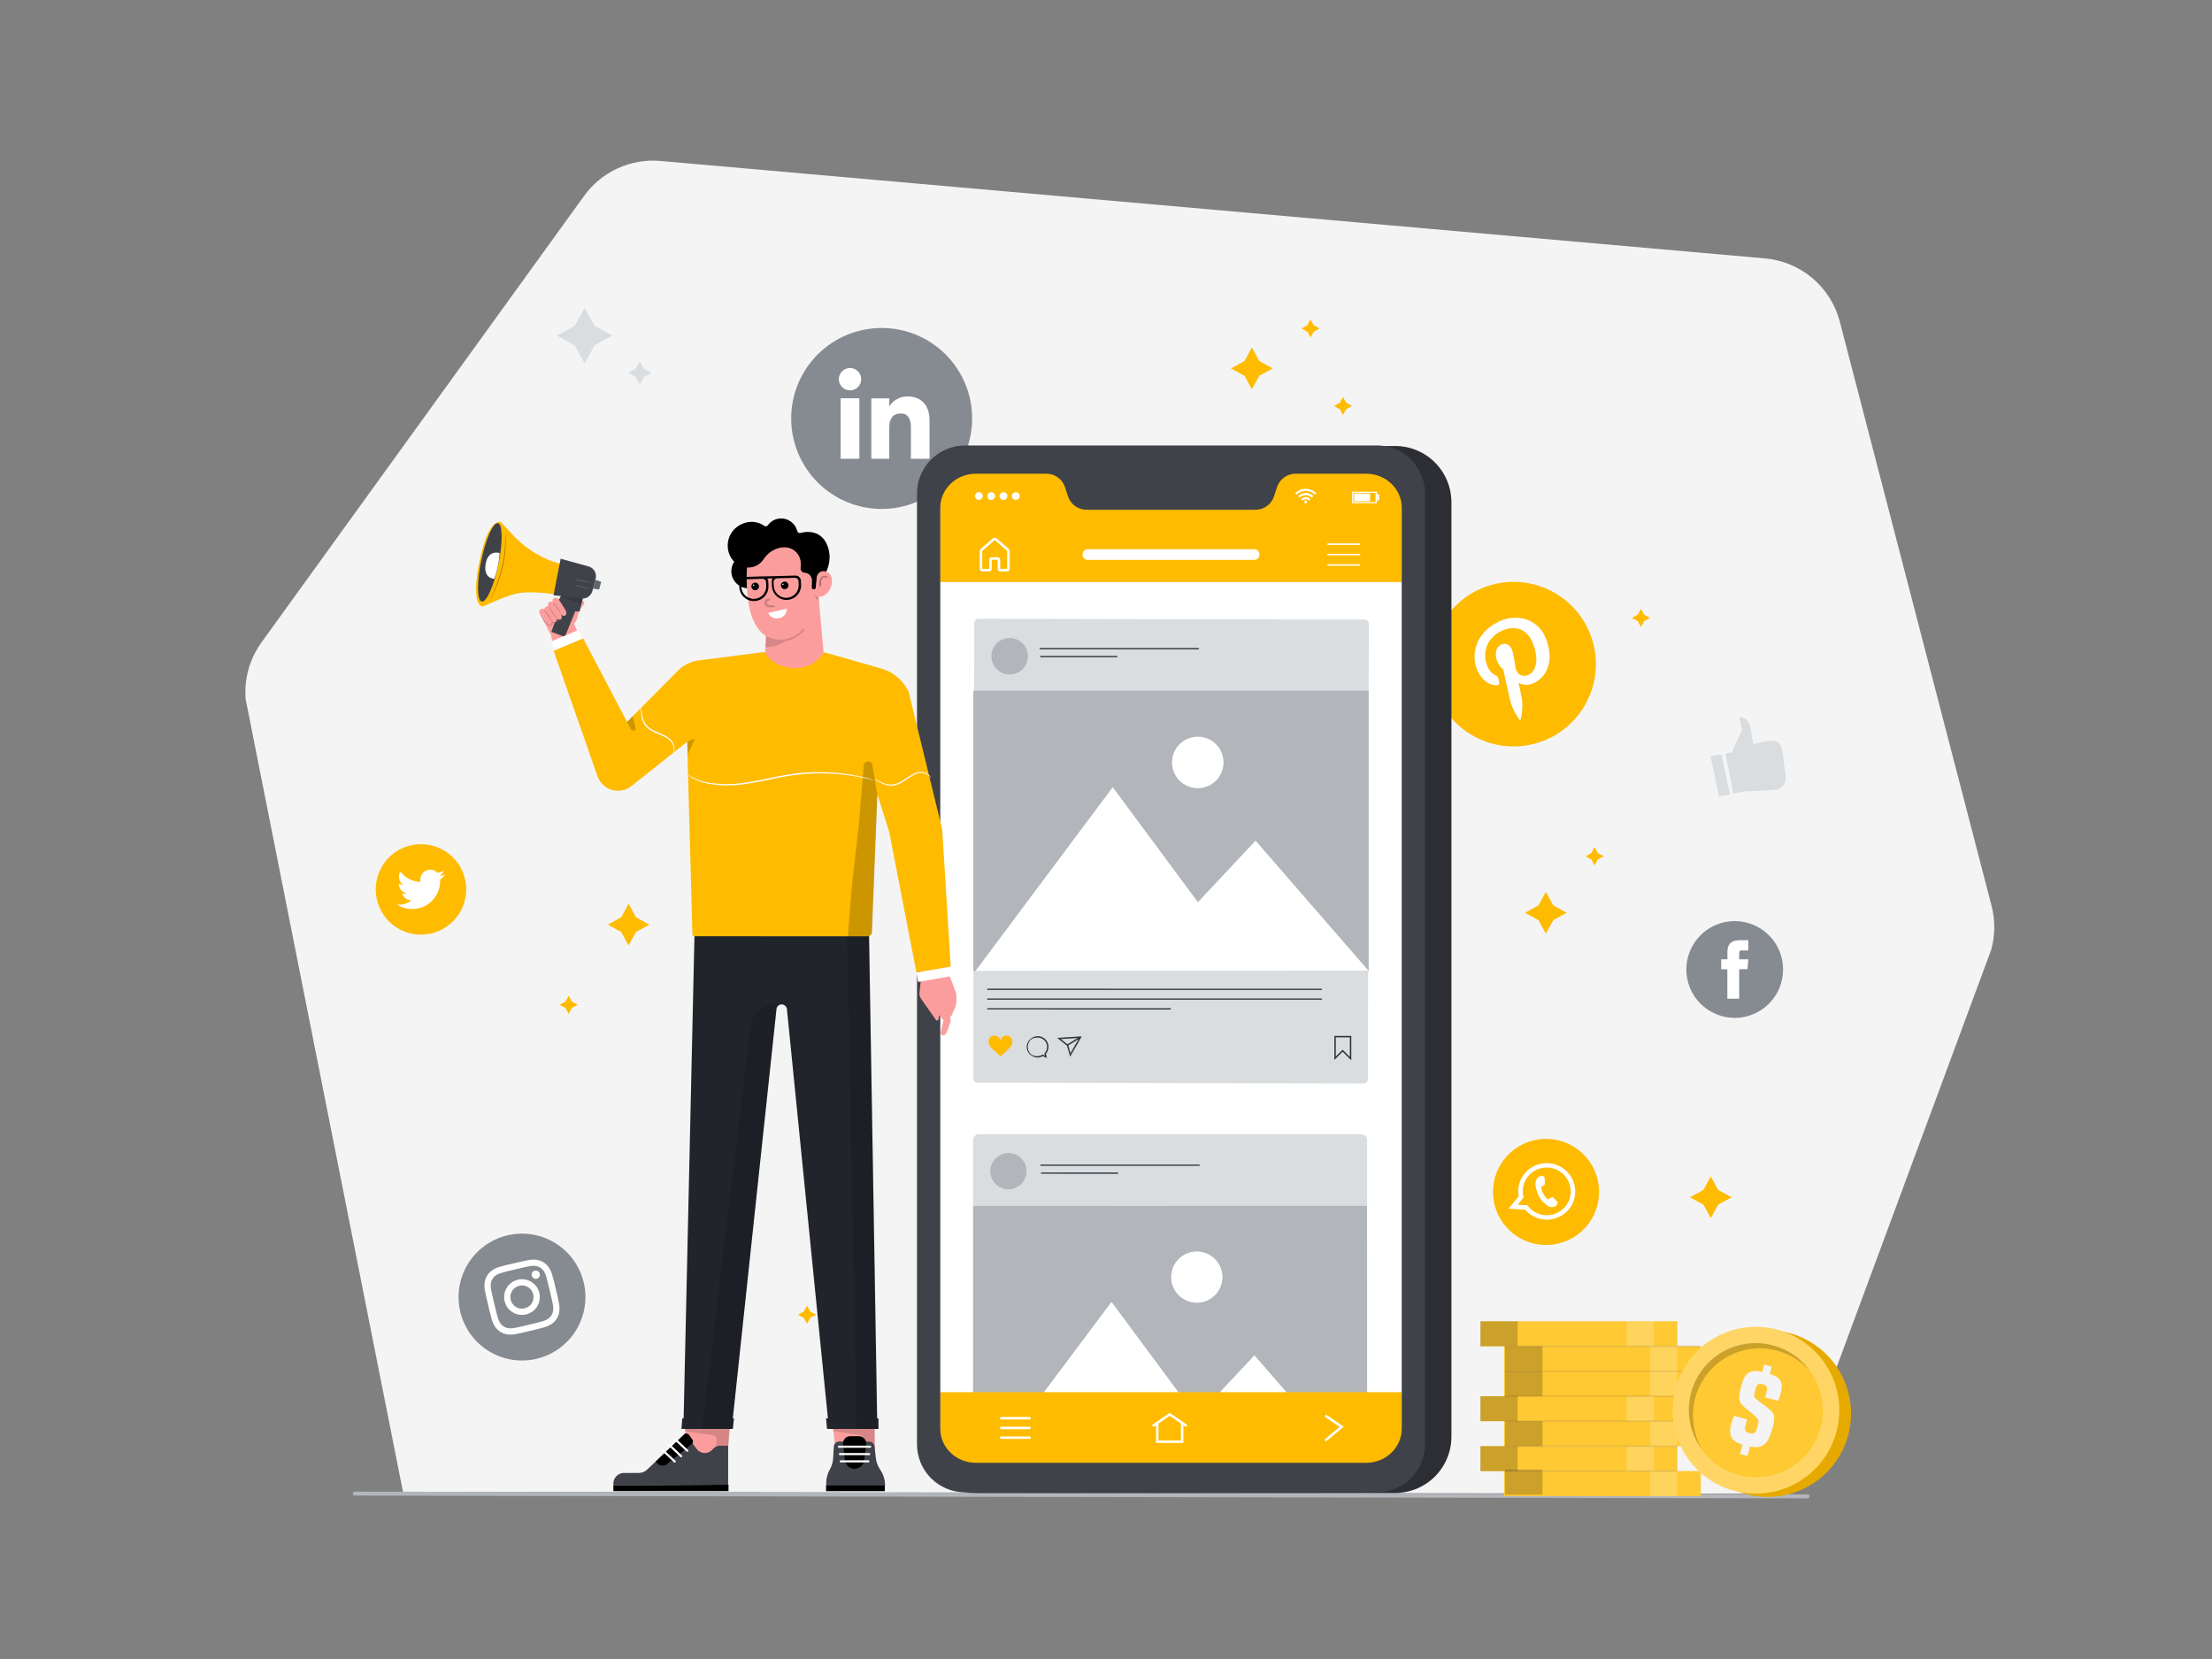 <svg class="gridItem__media" version="1.1" id="Layer_1" xmlns="http://www.w3.org/2000/svg" x="0px" y="0px" width="1600" height="1200" viewBox="0 0 1600 1200" style="clip-rule: nonzero; color: rgb(61, 61, 61); color-interpolation: srgb; color-interpolation-filters: linearrgb; cursor: auto; direction: ltr; display: block; fill: none; fill-opacity: 1; fill-rule: nonzero; font: 16px / 18.4px &quot;Lato&quot;, sans-serif; image-rendering: auto; letter-spacing: normal; marker: none; overflow: hidden; paint-order: normal; pointer-events: auto; shape-rendering: auto; stroke: none; stroke-dasharray: none; stroke-dashoffset: 0px; stroke-linecap: butt; stroke-linejoin: miter; stroke-miterlimit: 4; stroke-opacity: 1; stroke-width: 1px; text-anchor: start; text-decoration: rgb(61, 61, 61); text-rendering: auto; visibility: visible; word-spacing: 0px; writing-mode: horizontal-tb;" fill="none" xmlns:xlink="http://www.w3.org/1999/xlink">
<rect x="0" y="0" width="1600" height="1200" fill="#808080" stroke="none"/>
<path d="M291.48 1079L177.68 505.67C176.501 491.077 180.56 476.541 189.13 464.67L422.52 141.67C428.757 133.037 437.129 126.172 446.815 121.746C456.502 117.32 467.171 115.485 477.78 116.42L1276.69 186.91C1289.33 188.026 1301.32 193.026 1311.01 201.226C1320.7 209.427 1327.62 220.424 1330.81 232.71L1440.55 655.18C1443.24 665.567 1443.18 676.478 1440.35 686.83L1294.6 1080.48L291.48 1079Z" fill="#F4F4F4" style="fill: rgb(244, 244, 244); paint-order: normal; text-decoration: rgb(61, 61, 61);"></path>
<path d="M1307.64 1083.81L256.44 1081.81C256.09 1081.77 255.767 1081.6 255.533 1081.34C255.299 1081.07 255.169 1080.73 255.169 1080.38C255.169 1080.03 255.299 1079.69 255.533 1079.42C255.767 1079.16 256.09 1078.99 256.44 1078.95L1307.65 1080.95C1308 1080.99 1308.32 1081.16 1308.56 1081.42C1308.79 1081.69 1308.92 1082.03 1308.92 1082.38C1308.92 1082.73 1308.79 1083.07 1308.56 1083.34C1308.32 1083.6 1308 1083.77 1307.65 1083.81H1307.64Z" fill="#B2B6BB" style="fill: rgb(178, 182, 187); paint-order: normal; text-decoration: rgb(61, 61, 61);"></path>
<path d="M1120.85 533.92C1106.65 540.819 1090.3 541.799 1075.38 536.644C1060.47 531.489 1048.21 520.621 1041.3 506.43V506.43C1034.4 492.234 1033.42 475.878 1038.58 460.96C1043.73 446.042 1054.61 433.783 1068.8 426.88V426.88C1075.83 423.461 1083.46 421.46 1091.26 420.991C1099.06 420.523 1106.88 421.595 1114.27 424.148C1121.66 426.701 1128.47 430.684 1134.32 435.869C1140.16 441.055 1144.93 447.341 1148.35 454.37V454.37C1155.25 468.566 1156.23 484.922 1151.07 499.84C1145.92 514.758 1135.05 527.017 1120.85 533.92V533.92Z" class="change-color-in-svg" fill="#4D61FC" style="fill: rgb(255, 187, 0); paint-order: normal; text-decoration: rgb(61, 61, 61);"></path>
<path d="M1083 495.62C1083.22 495.626 1083.44 495.58 1083.64 495.484C1083.84 495.389 1084.01 495.248 1084.15 495.072C1084.28 494.897 1084.38 494.692 1084.42 494.474C1084.46 494.256 1084.44 494.032 1084.38 493.82C1084.24 493.09 1083.85 491.28 1083.7 490.52C1083.5 489.52 1083.25 489.21 1082.19 488.74C1079.55 487.539 1077.45 485.401 1076.3 482.74C1071.81 473.52 1074.7 461.9 1085.77 456.51C1095.57 451.75 1103.87 455.12 1107.77 463.12C1112.89 473.65 1112.55 484.8 1105.63 488.12C1101.81 489.98 1097.42 488.21 1096.45 483.89C1095.3 478.73 1094.99 472.71 1093.37 469.37C1091.92 466.37 1089.1 464.66 1085.78 466.28C1081.87 468.18 1080.7 473.74 1083.33 479.16C1084.28 481.159 1085.64 482.934 1087.33 484.37C1087.33 484.37 1091.57 503.24 1092.33 506.55C1093.8 513.13 1098.51 519.79 1098.97 520.47C1099.03 520.567 1099.11 520.643 1099.22 520.688C1099.32 520.734 1099.43 520.746 1099.55 520.722C1099.66 520.699 1099.76 520.642 1099.83 520.559C1099.91 520.476 1099.96 520.372 1099.97 520.26C1100.1 519.62 1101.97 511.61 1100.75 505.11C1100.4 503.27 1098.44 493.82 1098.44 493.82C1100.88 495.63 1105.62 495.95 1109.57 494.04C1121.3 488.33 1124.06 473.76 1117.1 459.43C1111.83 448.6 1097.76 442.98 1083.81 449.76C1066.46 458.19 1063.81 474.88 1068.81 485.25C1071.78 491.59 1076.88 496 1083 495.62Z" fill="white" style="fill: rgb(255, 255, 255); paint-order: normal; text-decoration: rgb(61, 61, 61);"></path>
<path d="M637.72 368.13C620.363 368.125 603.718 361.226 591.446 348.95C579.174 336.675 572.28 320.028 572.28 302.67V302.67C572.28 294.075 573.973 285.565 577.263 277.625C580.552 269.685 585.373 262.47 591.451 256.393C597.528 250.317 604.744 245.497 612.684 242.208C620.625 238.92 629.136 237.229 637.73 237.23V237.23C646.325 237.23 654.836 238.923 662.777 242.212C670.718 245.501 677.933 250.322 684.01 256.4C690.088 262.477 694.909 269.693 698.198 277.633C701.487 285.574 703.18 294.085 703.18 302.68V302.68C703.18 311.276 701.487 319.788 698.197 327.729C694.907 335.67 690.085 342.886 684.007 348.964C677.928 355.041 670.712 359.862 662.77 363.151C654.828 366.439 646.316 368.131 637.72 368.13V368.13Z" fill="#868A91" style="fill: rgb(134, 138, 145); paint-order: normal; text-decoration: rgb(61, 61, 61);"></path>
<path d="M621.6 288.09H608.05V331.85H621.6V288.09Z" fill="white" style="fill: rgb(255, 255, 255); paint-order: normal; text-decoration: rgb(61, 61, 61);"></path>
<path d="M614.76 282.36C616.362 282.376 617.931 281.916 619.271 281.037C620.61 280.159 621.658 278.903 622.282 277.428C622.906 275.953 623.077 274.326 622.775 272.753C622.472 271.181 621.709 269.734 620.582 268.596C619.455 267.457 618.016 266.68 616.446 266.362C614.877 266.043 613.248 266.199 611.767 266.808C610.286 267.417 609.019 268.452 608.128 269.783C607.236 271.113 606.76 272.679 606.76 274.28C606.75 275.337 606.949 276.386 607.346 277.366C607.743 278.346 608.331 279.237 609.075 279.989C609.819 280.74 610.704 281.336 611.68 281.744C612.656 282.151 613.703 282.36 614.76 282.36V282.36Z" fill="white" style="fill: rgb(255, 255, 255); paint-order: normal; text-decoration: rgb(61, 61, 61);"></path>
<path d="M643.25 308.88C643.25 302.72 646.08 299.06 651.5 299.06C656.5 299.06 658.88 302.58 658.88 308.88V331.88H672.37V304.14C672.37 292.42 665.72 286.75 656.45 286.75C653.81 286.713 651.206 287.361 648.893 288.632C646.579 289.903 644.635 291.752 643.25 294V288.11H630.25V331.87H643.25V308.88Z" fill="white" style="fill: rgb(255, 255, 255); paint-order: normal; text-decoration: rgb(61, 61, 61);"></path>
<path d="M709.59 322.63H1009.15C1019.94 322.63 1030.28 326.915 1037.91 334.542C1045.54 342.169 1049.82 352.514 1049.82 363.3V1039.21C1049.82 1044.55 1048.77 1049.84 1046.72 1054.77C1044.68 1059.71 1041.68 1064.19 1037.91 1067.97C1034.13 1071.74 1029.65 1074.74 1024.71 1076.78C1019.78 1078.83 1014.49 1079.88 1009.15 1079.88H703.41C697.814 1079.88 692.447 1077.66 688.49 1073.7C684.533 1069.74 682.31 1064.38 682.31 1058.78V349.92C682.31 342.682 685.185 335.741 690.303 330.623C695.421 325.505 702.362 322.63 709.6 322.63H709.59Z" fill="#3F4249" style="fill: rgb(63, 66, 73); paint-order: normal; text-decoration: rgb(61, 61, 61);"></path>
<path opacity="0.3" d="M709.59 322.63H1009.15C1019.94 322.63 1030.28 326.915 1037.91 334.542C1045.54 342.169 1049.82 352.514 1049.82 363.3V1039.21C1049.82 1044.55 1048.77 1049.84 1046.72 1054.77C1044.68 1059.71 1041.68 1064.19 1037.91 1067.97C1034.13 1071.74 1029.65 1074.74 1024.71 1076.78C1019.78 1078.83 1014.49 1079.88 1009.15 1079.88H708.39C701.473 1079.88 694.84 1077.13 689.949 1072.24C685.058 1067.35 682.31 1060.72 682.31 1053.8V349.92C682.31 342.682 685.185 335.741 690.303 330.623C695.421 325.505 702.362 322.63 709.6 322.63H709.59Z" fill="black" style="fill: rgb(0, 0, 0); opacity: 0.3; paint-order: normal; text-decoration: rgb(61, 61, 61);"></path>
<path d="M1020.6 333.12H675.72V1061.2H1020.6V333.12Z" fill="white" style="fill: rgb(255, 255, 255); paint-order: normal; text-decoration: rgb(61, 61, 61);"></path>
<path d="M1014.01 336H680.01V421H1014.01V336Z" class="change-color-in-svg" fill="#4D61FC" style="fill: rgb(255, 187, 0); paint-order: normal; text-decoration: rgb(61, 61, 61);"></path>
<path d="M988.85 959.62V824.62C988.85 823.493 988.402 822.412 987.605 821.615C986.808 820.818 985.727 820.37 984.6 820.37H708.1C706.973 820.37 705.892 820.818 705.095 821.615C704.298 822.412 703.85 823.493 703.85 824.62V872.11L988.85 872.04V959.62ZM729.44 860.36C726.825 860.36 724.269 859.585 722.095 858.132C719.921 856.679 718.227 854.615 717.226 852.199C716.226 849.783 715.964 847.125 716.474 844.561C716.984 841.996 718.243 839.641 720.092 837.792C721.941 835.943 724.297 834.684 726.861 834.174C729.425 833.664 732.084 833.926 734.499 834.926C736.915 835.927 738.979 837.621 740.432 839.795C741.885 841.969 742.66 844.525 742.66 847.14C742.66 850.646 741.267 854.009 738.788 856.488C736.309 858.967 732.946 860.36 729.44 860.36V860.36Z" fill="#DADDDF" style="fill: rgb(218, 221, 223); paint-order: normal; text-decoration: rgb(61, 61, 61);"></path>
<path d="M988.83 872.05L703.83 872.12V1056.79H718L804 941.85L865.59 1025L907.37 980.52L973.69 1056.78H988.87V959.6L988.83 872.05ZM865.51 942.21C861.871 942.175 858.324 941.063 855.315 939.015C852.306 936.968 849.971 934.075 848.603 930.703C847.234 927.33 846.895 923.629 847.627 920.064C848.358 916.498 850.129 913.23 852.714 910.669C855.3 908.108 858.586 906.369 862.158 905.672C865.73 904.975 869.429 905.351 872.788 906.752C876.147 908.152 879.016 910.516 881.034 913.544C883.053 916.573 884.13 920.131 884.13 923.77C884.12 926.204 883.629 928.612 882.688 930.856C881.746 933.1 880.371 935.137 878.642 936.849C876.913 938.562 874.863 939.917 872.61 940.837C870.356 941.757 867.944 942.223 865.51 942.21Z" fill="#B2B6BB" style="fill: rgb(178, 182, 187); paint-order: normal; text-decoration: rgb(61, 61, 61);"></path>
<path d="M865.59 1025.02L803.95 941.85L718.01 1056.79L973.69 1056.8L907.38 980.54L865.59 1025.02Z" fill="white" style="fill: rgb(255, 255, 255); paint-order: normal; text-decoration: rgb(61, 61, 61);"></path>
<path d="M865.5 905.33C861.861 905.368 858.315 906.481 855.308 908.53C852.3 910.579 849.966 913.471 848.6 916.844C847.233 920.217 846.895 923.918 847.628 927.483C848.361 931.047 850.132 934.315 852.718 936.875C855.304 939.435 858.59 941.172 862.162 941.868C865.734 942.565 869.431 942.189 872.79 940.787C876.148 939.386 879.017 937.023 881.035 933.995C883.053 930.967 884.13 927.409 884.13 923.77C884.12 921.335 883.629 918.927 882.687 916.682C881.745 914.437 880.369 912.4 878.638 910.687C876.908 908.974 874.857 907.62 872.603 906.7C870.348 905.781 867.935 905.316 865.5 905.33V905.33Z" fill="white" style="fill: rgb(255, 255, 255); paint-order: normal; text-decoration: rgb(61, 61, 61);"></path>
<path d="M729.44 860.35C736.736 860.35 742.65 854.436 742.65 847.14C742.65 839.844 736.736 833.93 729.44 833.93C722.144 833.93 716.23 839.844 716.23 847.14C716.23 854.436 722.144 860.35 729.44 860.35Z" fill="#B2B6BB" style="fill: rgb(178, 182, 187); paint-order: normal; text-decoration: rgb(61, 61, 61);"></path>
<path d="M752.89 842.84H867.4" stroke="#263238" stroke-width="0.88" stroke-miterlimit="10" stroke-linecap="round" style="paint-order: normal; stroke: rgb(38, 50, 56); stroke-linecap: round; stroke-miterlimit: 10; stroke-width: 0.88px; text-decoration: rgb(61, 61, 61);"></path>
<path d="M753.33 848.56L808.39 848.57" stroke="#263238" stroke-width="0.88" stroke-miterlimit="10" stroke-linecap="round" style="paint-order: normal; stroke: rgb(38, 50, 56); stroke-linecap: round; stroke-miterlimit: 10; stroke-width: 0.88px; text-decoration: rgb(61, 61, 61);"></path>
<path d="M1013.98 1007H679.98V1066H1013.98V1007Z" class="change-color-in-svg" fill="#4D61FC" style="fill: rgb(255, 187, 0); paint-order: normal; text-decoration: rgb(61, 61, 61);"></path>
<path d="M988.13 1058.09H705.88C691.66 1058.09 680.14 1047.09 680.14 1033.56V367.17C680.14 353.62 691.67 342.64 705.89 342.64H756.7C759.67 342.6 762.578 343.495 765.01 345.201C767.442 346.906 769.276 349.334 770.25 352.14L772.58 359.22C773.555 362.025 775.389 364.452 777.821 366.155C780.253 367.859 783.161 368.753 786.13 368.71H907.93C910.899 368.751 913.806 367.857 916.238 366.153C918.67 364.45 920.504 362.024 921.48 359.22L923.8 352.14C924.778 349.334 926.613 346.907 929.047 345.202C931.481 343.497 934.389 342.6 937.36 342.64H988.17C1002.39 342.64 1013.92 353.64 1013.91 367.17V1033.56C1013.88 1047.1 1002.35 1058.09 988.13 1058.09ZM663.29 357V1044.73C663.301 1053.93 666.961 1062.76 673.467 1069.27C679.974 1075.77 688.797 1079.44 698 1079.45H996C1005.22 1079.45 1014.06 1075.79 1020.58 1069.27C1027.1 1062.75 1030.77 1053.91 1030.77 1044.69V356.96C1030.76 347.742 1027.1 338.903 1020.58 332.387C1014.06 325.87 1005.22 322.21 996 322.21H698C688.785 322.223 679.952 325.895 673.443 332.419C666.934 338.943 663.282 347.785 663.29 357V357Z" fill="#3F4249" style="fill: rgb(63, 66, 73); paint-order: normal; text-decoration: rgb(61, 61, 61);"></path>
<path d="M983.51 394.15H960.58C960.507 394.151 960.435 394.138 960.368 394.111C960.3 394.084 960.239 394.043 960.188 393.992C960.137 393.941 960.096 393.879 960.069 393.812C960.042 393.745 960.029 393.673 960.03 393.6C960.03 393.454 960.088 393.314 960.191 393.211C960.294 393.108 960.434 393.05 960.58 393.05H983.51C983.644 393.068 983.767 393.134 983.857 393.236C983.946 393.338 983.995 393.469 983.995 393.605C983.995 393.741 983.946 393.872 983.857 393.974C983.767 394.076 983.644 394.142 983.51 394.16V394.15Z" fill="white" style="fill: rgb(255, 255, 255); paint-order: normal; text-decoration: rgb(61, 61, 61);"></path>
<path d="M983.51 401.68H960.58C960.434 401.68 960.294 401.622 960.191 401.519C960.088 401.416 960.03 401.276 960.03 401.13C960.029 401.057 960.042 400.985 960.069 400.918C960.096 400.851 960.137 400.789 960.188 400.738C960.239 400.687 960.3 400.646 960.368 400.619C960.435 400.592 960.507 400.579 960.58 400.58H983.51C983.656 400.58 983.796 400.638 983.899 400.741C984.002 400.844 984.06 400.984 984.06 401.13C984.06 401.276 984.002 401.416 983.899 401.519C983.796 401.622 983.656 401.68 983.51 401.68Z" fill="white" style="fill: rgb(255, 255, 255); paint-order: normal; text-decoration: rgb(61, 61, 61);"></path>
<path d="M983.51 409.22H960.58C960.507 409.221 960.435 409.208 960.368 409.181C960.3 409.154 960.239 409.113 960.188 409.062C960.137 409.011 960.096 408.949 960.069 408.882C960.042 408.815 960.029 408.743 960.03 408.67C960.03 408.524 960.088 408.384 960.191 408.281C960.294 408.178 960.434 408.12 960.58 408.12H983.51C983.644 408.138 983.767 408.204 983.857 408.306C983.946 408.408 983.995 408.539 983.995 408.675C983.995 408.811 983.946 408.942 983.857 409.044C983.767 409.146 983.644 409.212 983.51 409.23V409.22Z" fill="white" style="fill: rgb(255, 255, 255); paint-order: normal; text-decoration: rgb(61, 61, 61);"></path>
<path d="M718.67 390.18L710 397.74C709.865 397.859 709.758 398.006 709.684 398.169C709.61 398.333 709.571 398.51 709.57 398.69V411.54C709.57 411.764 709.658 411.978 709.815 412.138C709.972 412.297 710.186 412.387 710.41 412.39H715.6C715.711 412.39 715.822 412.368 715.925 412.325C716.028 412.283 716.122 412.22 716.201 412.141C716.28 412.062 716.342 411.968 716.385 411.865C716.428 411.762 716.45 411.652 716.45 411.54V404.83C716.45 404.606 716.538 404.392 716.695 404.232C716.853 404.073 717.066 403.983 717.29 403.98H721.72C721.943 403.983 722.157 404.073 722.314 404.232C722.472 404.392 722.56 404.606 722.56 404.83V411.54C722.56 411.652 722.582 411.762 722.625 411.865C722.667 411.968 722.73 412.062 722.809 412.141C722.888 412.22 722.981 412.283 723.085 412.325C723.188 412.368 723.298 412.39 723.41 412.39H728.6C728.823 412.387 729.037 412.297 729.194 412.138C729.352 411.978 729.44 411.764 729.44 411.54V398.7C729.445 398.512 729.41 398.325 729.335 398.152C729.261 397.98 729.15 397.825 729.01 397.7L720.34 390.14C720.102 389.948 719.803 389.846 719.497 389.853C719.192 389.86 718.898 389.976 718.67 390.18V390.18Z" stroke="white" stroke-width="1.84" stroke-miterlimit="10" style="paint-order: normal; stroke: rgb(255, 255, 255); stroke-miterlimit: 10; stroke-width: 1.84px; text-decoration: rgb(61, 61, 61);"></path>
<path d="M987.02 448.155L707.83 447.571C706.118 447.567 704.728 448.952 704.724 450.664L704.034 780.013C704.031 781.726 705.416 783.116 707.128 783.12L986.317 783.705C988.029 783.708 989.42 782.323 989.424 780.611L990.113 451.262C990.117 449.55 988.732 448.159 987.02 448.155Z" fill="#DADDDF" style="fill: rgb(218, 221, 223); paint-order: normal; text-decoration: rgb(61, 61, 61);"></path>
<path d="M990 499.62H704.05V702.38H990V499.62Z" fill="#B2B6BB" style="fill: rgb(178, 182, 187); paint-order: normal; text-decoration: rgb(61, 61, 61);"></path>
<path d="M705.56 702.37L804.88 569.39L866.45 652.56L908.18 608.08L990.02 702.3L705.56 702.37Z" fill="white" style="fill: rgb(255, 255, 255); paint-order: normal; text-decoration: rgb(61, 61, 61);"></path>
<path d="M885 551.31C885.036 555 883.974 558.618 881.95 561.703C879.926 564.789 877.03 567.204 873.631 568.64C870.232 570.077 866.483 570.472 862.859 569.774C859.235 569.076 855.901 567.317 853.279 564.72C850.656 562.123 848.865 558.806 848.132 555.189C847.399 551.573 847.757 547.82 849.161 544.407C850.565 540.994 852.951 538.075 856.017 536.021C859.083 533.967 862.69 532.87 866.38 532.87C871.294 532.849 876.015 534.779 879.506 538.237C882.997 541.694 884.973 546.396 885 551.31Z" fill="white" style="fill: rgb(255, 255, 255); paint-order: normal; text-decoration: rgb(61, 61, 61);"></path>
<path d="M730.32 487.89C737.616 487.89 743.53 481.976 743.53 474.68C743.53 467.384 737.616 461.47 730.32 461.47C723.024 461.47 717.11 467.384 717.11 474.68C717.11 481.976 723.024 487.89 730.32 487.89Z" fill="#B2B6BB" style="fill: rgb(178, 182, 187); paint-order: normal; text-decoration: rgb(61, 61, 61);"></path>
<path d="M976.91 765.73L971.16 760L965.69 765.46V749.83H976.92L976.91 765.73Z" stroke="#263238" stroke-miterlimit="10" style="paint-order: normal; stroke: rgb(38, 50, 56); stroke-miterlimit: 10; text-decoration: rgb(61, 61, 61);"></path>
<path d="M756.9 764.85L754.21 763.65C753.153 764.28 751.958 764.644 750.73 764.71C749.015 764.728 747.345 764.158 746 763.093C744.655 762.028 743.717 760.534 743.341 758.86C742.966 757.186 743.176 755.435 743.937 753.897C744.698 752.36 745.964 751.131 747.522 750.414C749.081 749.698 750.838 749.539 752.5 749.963C754.163 750.387 755.629 751.368 756.654 752.743C757.679 754.119 758.202 755.804 758.134 757.518C758.065 759.232 757.411 760.871 756.28 762.16L756.9 764.85ZM750.62 750.29C749.639 750.186 748.648 750.291 747.711 750.597C746.774 750.903 745.912 751.404 745.181 752.067C744.451 752.729 743.869 753.538 743.473 754.441C743.077 755.344 742.877 756.321 742.884 757.307C742.892 758.293 743.108 759.266 743.518 760.162C743.928 761.059 744.523 761.859 745.264 762.51C746.004 763.161 746.874 763.648 747.816 763.939C748.758 764.23 749.751 764.319 750.73 764.2C751.916 764.127 753.067 763.763 754.08 763.14L754.19 763.08L756.19 763.96L755.74 762.02L755.83 761.92C756.745 760.922 757.348 759.679 757.565 758.343C757.782 757.008 757.604 755.637 757.052 754.401C756.501 753.165 755.6 752.118 754.461 751.387C753.321 750.657 751.993 750.275 750.64 750.29H750.62Z" stroke="#263238" stroke-width="0.5" stroke-miterlimit="10" style="paint-order: normal; stroke: rgb(38, 50, 56); stroke-miterlimit: 10; stroke-width: 0.5px; text-decoration: rgb(61, 61, 61);"></path>
<path d="M765.32 750.91L771.98 756.18L774.18 763.7L781.98 749.92L765.32 750.91ZM780.57 750.48L772.11 755.68L766.63 751.41L780.57 750.48ZM774.18 762.33L772.47 756.06L781 750.82L774.18 762.33Z" stroke="#263238" stroke-width="0.5" stroke-miterlimit="10" style="paint-order: normal; stroke: rgb(38, 50, 56); stroke-miterlimit: 10; stroke-width: 0.5px; text-decoration: rgb(61, 61, 61);"></path>
<path d="M732.21 752.48C732.003 751.477 731.448 750.58 730.643 749.948C729.838 749.315 728.836 748.986 727.813 749.021C726.79 749.056 725.812 749.451 725.052 750.137C724.292 750.823 723.799 751.756 723.66 752.77C723.515 751.75 723.012 750.816 722.24 750.134C721.468 749.452 720.479 749.067 719.449 749.049C718.419 749.031 717.417 749.381 716.622 750.035C715.826 750.69 715.29 751.606 715.11 752.62C714.909 754.109 715.292 755.618 716.18 756.83C717.055 758.033 718.083 759.115 719.24 760.05L723.81 764.11C725.35 762.7 726.65 761.39 728.19 759.98C729.326 759.023 730.334 757.924 731.19 756.71C732.063 755.484 732.429 753.969 732.21 752.48Z" class="change-color-in-svg" fill="#4D61FC" style="fill: rgb(255, 187, 0); paint-order: normal; text-decoration: rgb(61, 61, 61);"></path>
<path d="M714.45 715.59L955.8 715.61" stroke="#263238" stroke-width="0.88" stroke-miterlimit="10" stroke-linecap="round" style="paint-order: normal; stroke: rgb(38, 50, 56); stroke-linecap: round; stroke-miterlimit: 10; stroke-width: 0.88px; text-decoration: rgb(61, 61, 61);"></path>
<path d="M714.45 722.64L955.8 722.65" stroke="#263238" stroke-width="0.88" stroke-miterlimit="10" stroke-linecap="round" style="paint-order: normal; stroke: rgb(38, 50, 56); stroke-linecap: round; stroke-miterlimit: 10; stroke-width: 0.88px; text-decoration: rgb(61, 61, 61);"></path>
<path d="M714.45 729.69L846.58 729.7" stroke="#263238" stroke-width="0.88" stroke-miterlimit="10" stroke-linecap="round" style="paint-order: normal; stroke: rgb(38, 50, 56); stroke-linecap: round; stroke-miterlimit: 10; stroke-width: 0.88px; text-decoration: rgb(61, 61, 61);"></path>
<path d="M752.34 469.18L866.85 469.19" stroke="#263238" stroke-width="0.88" stroke-miterlimit="10" stroke-linecap="round" style="paint-order: normal; stroke: rgb(38, 50, 56); stroke-linecap: round; stroke-miterlimit: 10; stroke-width: 0.88px; text-decoration: rgb(61, 61, 61);"></path>
<path d="M752.78 474.91H807.83" stroke="#263238" stroke-width="0.88" stroke-miterlimit="10" stroke-linecap="round" style="paint-order: normal; stroke: rgb(38, 50, 56); stroke-linecap: round; stroke-miterlimit: 10; stroke-width: 0.88px; text-decoration: rgb(61, 61, 61);"></path>
<path d="M744.85 1026.5H724C723.855 1026.46 723.727 1026.38 723.635 1026.26C723.543 1026.14 723.493 1026 723.493 1025.85C723.493 1025.7 723.543 1025.56 723.635 1025.44C723.727 1025.32 723.855 1025.24 724 1025.2H744.88C745.025 1025.24 745.154 1025.32 745.246 1025.44C745.338 1025.56 745.388 1025.7 745.388 1025.85C745.388 1026 745.338 1026.14 745.246 1026.26C745.154 1026.38 745.025 1026.46 744.88 1026.5H744.85Z" fill="white" stroke="white" stroke-width="0.45" stroke-miterlimit="10" style="fill: rgb(255, 255, 255); paint-order: normal; stroke: rgb(255, 255, 255); stroke-miterlimit: 10; stroke-width: 0.45px; text-decoration: rgb(61, 61, 61);"></path>
<path d="M744.85 1033.54H724C723.859 1033.5 723.735 1033.42 723.647 1033.3C723.559 1033.18 723.511 1033.04 723.511 1032.9C723.511 1032.75 723.559 1032.61 723.647 1032.49C723.735 1032.37 723.859 1032.29 724 1032.25H744.88C745.021 1032.29 745.144 1032.37 745.233 1032.49C745.321 1032.61 745.369 1032.75 745.369 1032.9C745.369 1033.04 745.321 1033.18 745.233 1033.3C745.144 1033.42 745.021 1033.5 744.88 1033.54H744.85Z" fill="white" stroke="white" stroke-width="0.45" stroke-miterlimit="10" style="fill: rgb(255, 255, 255); paint-order: normal; stroke: rgb(255, 255, 255); stroke-miterlimit: 10; stroke-width: 0.45px; text-decoration: rgb(61, 61, 61);"></path>
<path d="M744.85 1040.59H724C723.849 1040.57 723.713 1040.49 723.619 1040.37C723.526 1040.25 723.483 1040.1 723.5 1039.95C723.483 1039.8 723.525 1039.65 723.618 1039.52C723.712 1039.4 723.848 1039.32 724 1039.3H744.88C745.025 1039.34 745.153 1039.42 745.245 1039.54C745.337 1039.66 745.387 1039.8 745.387 1039.95C745.387 1040.1 745.337 1040.24 745.245 1040.36C745.153 1040.48 745.025 1040.56 744.88 1040.6L744.85 1040.59Z" fill="white" stroke="white" stroke-width="0.45" stroke-miterlimit="10" style="fill: rgb(255, 255, 255); paint-order: normal; stroke: rgb(255, 255, 255); stroke-miterlimit: 10; stroke-width: 0.45px; text-decoration: rgb(61, 61, 61);"></path>
<path d="M959.24 1024.36L970.48 1032.01L959.23 1041.45" stroke="white" stroke-width="1.8" stroke-miterlimit="10" stroke-linecap="round" style="paint-order: normal; stroke: rgb(255, 255, 255); stroke-linecap: round; stroke-miterlimit: 10; stroke-width: 1.8px; text-decoration: rgb(61, 61, 61);"></path>
<path d="M855.07 1029.3V1042.8H837.08V1029.3" stroke="white" stroke-width="1.8" stroke-miterlimit="10" stroke-linecap="round" style="paint-order: normal; stroke: rgb(255, 255, 255); stroke-linecap: round; stroke-miterlimit: 10; stroke-width: 1.8px; text-decoration: rgb(61, 61, 61);"></path>
<path d="M834.38 1031.1L846.08 1023L857.77 1031.1" stroke="white" stroke-width="1.8" stroke-miterlimit="10" stroke-linecap="round" style="paint-order: normal; stroke: rgb(255, 255, 255); stroke-linecap: round; stroke-miterlimit: 10; stroke-width: 1.8px; text-decoration: rgb(61, 61, 61);"></path>
<path d="M952.16 356.73L951.48 357.41L951.09 357.8C950.222 356.93 949.191 356.239 948.056 355.768C946.921 355.296 945.704 355.054 944.475 355.054C943.246 355.054 942.029 355.296 940.894 355.768C939.759 356.239 938.728 356.93 937.86 357.8L937.48 357.41L936.81 356.73H936.86C937.15 356.47 937.43 356.21 937.73 355.96C938.344 355.455 939.015 355.026 939.73 354.68C940.572 354.265 941.467 353.965 942.39 353.79C942.83 353.71 943.28 353.67 943.72 353.61C943.87 353.61 944.86 353.61 944.89 353.61L945.79 353.68C946.624 353.772 947.444 353.967 948.23 354.26C948.802 354.471 949.354 354.732 949.88 355.04C950.44 355.356 950.969 355.724 951.46 356.14C951.71 356.35 951.94 356.57 952.18 356.79L952.16 356.73Z" fill="white" style="fill: rgb(255, 255, 255); paint-order: normal; text-decoration: rgb(61, 61, 61);"></path>
<path d="M940 360L939 358.88C940.184 357.674 941.735 356.897 943.41 356.67C944.612 356.488 945.84 356.592 946.993 356.975C948.147 357.357 949.195 358.006 950.05 358.87L948.91 360C947.731 358.825 946.134 358.165 944.47 358.165C942.806 358.165 941.209 358.825 940.03 360H940Z" fill="white" style="fill: rgb(255, 255, 255); paint-order: normal; text-decoration: rgb(61, 61, 61);"></path>
<path d="M947.83 361L946.75 362.08C946.453 361.778 946.098 361.538 945.706 361.377C945.314 361.215 944.894 361.135 944.47 361.14C944.048 361.138 943.63 361.221 943.241 361.382C942.851 361.543 942.497 361.781 942.2 362.08L941.12 361.01C941.558 360.565 942.079 360.211 942.655 359.969C943.231 359.727 943.849 359.602 944.473 359.601C945.097 359.6 945.716 359.723 946.292 359.963C946.868 360.204 947.391 360.556 947.83 361V361Z" fill="white" style="fill: rgb(255, 255, 255); paint-order: normal; text-decoration: rgb(61, 61, 61);"></path>
<path d="M945.45 363.1C945.45 363.298 945.392 363.491 945.282 363.656C945.172 363.82 945.016 363.948 944.833 364.024C944.65 364.1 944.449 364.119 944.255 364.081C944.061 364.042 943.883 363.947 943.743 363.807C943.603 363.667 943.508 363.489 943.469 363.295C943.431 363.101 943.451 362.9 943.526 362.717C943.602 362.535 943.73 362.378 943.895 362.268C944.059 362.159 944.252 362.1 944.45 362.1C944.715 362.1 944.97 362.205 945.157 362.393C945.345 362.58 945.45 362.835 945.45 363.1Z" fill="white" style="fill: rgb(255, 255, 255); paint-order: normal; text-decoration: rgb(61, 61, 61);"></path>
<path d="M705.23 358.79C705.23 358.23 705.396 357.683 705.707 357.218C706.018 356.752 706.46 356.39 706.977 356.175C707.494 355.961 708.063 355.905 708.612 356.014C709.161 356.124 709.665 356.393 710.061 356.789C710.457 357.185 710.726 357.689 710.836 358.238C710.945 358.787 710.889 359.356 710.675 359.873C710.46 360.39 710.098 360.832 709.632 361.143C709.167 361.454 708.62 361.62 708.06 361.62C707.688 361.62 707.32 361.547 706.977 361.405C706.634 361.262 706.322 361.054 706.059 360.791C705.796 360.528 705.588 360.216 705.445 359.873C705.303 359.53 705.23 359.162 705.23 358.79V358.79Z" fill="white" style="fill: rgb(255, 255, 255); paint-order: normal; text-decoration: rgb(61, 61, 61);"></path>
<path d="M714.14 358.79C714.14 358.23 714.306 357.682 714.618 357.217C714.929 356.751 715.372 356.388 715.889 356.174C716.407 355.961 716.977 355.905 717.526 356.015C718.075 356.125 718.579 356.396 718.975 356.792C719.37 357.189 719.639 357.694 719.747 358.244C719.855 358.794 719.798 359.363 719.582 359.88C719.366 360.397 719.002 360.838 718.535 361.148C718.068 361.458 717.52 361.622 716.96 361.62C716.211 361.617 715.494 361.318 714.965 360.788C714.437 360.257 714.14 359.539 714.14 358.79V358.79Z" fill="white" style="fill: rgb(255, 255, 255); paint-order: normal; text-decoration: rgb(61, 61, 61);"></path>
<path d="M723 358.79C723 358.23 723.166 357.683 723.477 357.218C723.788 356.752 724.23 356.39 724.747 356.175C725.264 355.961 725.833 355.905 726.382 356.014C726.931 356.124 727.435 356.393 727.831 356.789C728.227 357.185 728.496 357.689 728.606 358.238C728.715 358.787 728.659 359.356 728.445 359.873C728.23 360.39 727.868 360.832 727.402 361.143C726.937 361.454 726.39 361.62 725.83 361.62C725.079 361.62 724.36 361.322 723.829 360.791C723.298 360.26 723 359.541 723 358.79V358.79Z" fill="white" style="fill: rgb(255, 255, 255); paint-order: normal; text-decoration: rgb(61, 61, 61);"></path>
<path d="M731.94 358.79C731.94 358.23 732.106 357.683 732.417 357.218C732.728 356.752 733.17 356.39 733.687 356.175C734.204 355.961 734.773 355.905 735.322 356.014C735.871 356.124 736.375 356.393 736.771 356.789C737.167 357.185 737.436 357.689 737.546 358.238C737.655 358.787 737.599 359.356 737.385 359.873C737.17 360.39 736.808 360.832 736.342 361.143C735.877 361.454 735.33 361.62 734.77 361.62C734.019 361.62 733.3 361.322 732.769 360.791C732.238 360.26 731.94 359.541 731.94 358.79V358.79Z" fill="white" style="fill: rgb(255, 255, 255); paint-order: normal; text-decoration: rgb(61, 61, 61);"></path>
<path d="M995.94 364H978V355.67H996L995.94 364ZM978.85 363.09H995V356.58H978.85V363.09Z" fill="white" style="fill: rgb(255, 255, 255); paint-order: normal; text-decoration: rgb(61, 61, 61);"></path>
<path d="M991.05 357.05H979.44V362.56H991.05V357.05Z" fill="white" style="fill: rgb(255, 255, 255); paint-order: normal; text-decoration: rgb(61, 61, 61);"></path>
<path d="M997.56 357.57H995.96V362.03H997.56V357.57Z" fill="white" style="fill: rgb(255, 255, 255); paint-order: normal; text-decoration: rgb(61, 61, 61);"></path>
<path d="M907.14 397.26H786.88C784.742 397.26 783.01 398.993 783.01 401.13V401.14C783.01 403.277 784.742 405.01 786.88 405.01H907.14C909.277 405.01 911.01 403.277 911.01 401.14V401.13C911.01 398.993 909.277 397.26 907.14 397.26Z" fill="white" style="fill: rgb(255, 255, 255); paint-order: normal; text-decoration: rgb(61, 61, 61);"></path>
<path d="M1213.28 1046.03H1071V1064.09H1213.28V1046.03Z" class="change-color-in-svg" fill="#4D61FC" style="fill: rgb(255, 187, 0); paint-order: normal; text-decoration: rgb(61, 61, 61);"></path>
<path opacity="0.2" d="M1213.28 1046.03H1071V1064.09H1213.28V1046.03Z" fill="white" style="fill: rgb(255, 255, 255); opacity: 0.2; paint-order: normal; text-decoration: rgb(61, 61, 61);"></path>
<path opacity="0.2" d="M1097.77 1046.03H1070.71V1064.09H1097.77V1046.03Z" fill="black" style="fill: rgb(0, 0, 0); opacity: 0.2; paint-order: normal; text-decoration: rgb(61, 61, 61);"></path>
<path opacity="0.2" d="M1196.34 1046.03H1176.5V1064.09H1196.34V1046.03Z" fill="white" style="fill: rgb(255, 255, 255); opacity: 0.2; paint-order: normal; text-decoration: rgb(61, 61, 61);"></path>
<path d="M1213.28 1009.91H1071V1027.97H1213.28V1009.91Z" class="change-color-in-svg" fill="#4D61FC" style="fill: rgb(255, 187, 0); paint-order: normal; text-decoration: rgb(61, 61, 61);"></path>
<path opacity="0.2" d="M1213.28 1009.91H1071V1027.97H1213.28V1009.91Z" fill="white" style="fill: rgb(255, 255, 255); opacity: 0.2; paint-order: normal; text-decoration: rgb(61, 61, 61);"></path>
<path opacity="0.2" d="M1097.77 1009.91H1070.71V1027.97H1097.77V1009.91Z" fill="black" style="fill: rgb(0, 0, 0); opacity: 0.2; paint-order: normal; text-decoration: rgb(61, 61, 61);"></path>
<path opacity="0.2" d="M1196.34 1009.91H1176.5V1027.97H1196.34V1009.91Z" fill="white" style="fill: rgb(255, 255, 255); opacity: 0.2; paint-order: normal; text-decoration: rgb(61, 61, 61);"></path>
<path d="M1213.28 955.74H1071V973.8H1213.28V955.74Z" class="change-color-in-svg" fill="#4D61FC" style="fill: rgb(255, 187, 0); paint-order: normal; text-decoration: rgb(61, 61, 61);"></path>
<path opacity="0.2" d="M1213.28 955.74H1071V973.8H1213.28V955.74Z" fill="white" style="fill: rgb(255, 255, 255); opacity: 0.2; paint-order: normal; text-decoration: rgb(61, 61, 61);"></path>
<path opacity="0.2" d="M1097.78 955.73H1070.72V973.79H1097.78V955.73Z" fill="black" style="fill: rgb(0, 0, 0); opacity: 0.2; paint-order: normal; text-decoration: rgb(61, 61, 61);"></path>
<path opacity="0.2" d="M1196.34 955.74H1176.5V973.8H1196.34V955.74Z" fill="white" style="fill: rgb(255, 255, 255); opacity: 0.2; paint-order: normal; text-decoration: rgb(61, 61, 61);"></path>
<path d="M1230.21 1064.09H1087.93V1082.15H1230.21V1064.09Z" class="change-color-in-svg" fill="#4D61FC" style="fill: rgb(255, 187, 0); paint-order: normal; text-decoration: rgb(61, 61, 61);"></path>
<path opacity="0.2" d="M1230.21 1064.09H1087.93V1082.15H1230.21V1064.09Z" fill="white" style="fill: rgb(255, 255, 255); opacity: 0.2; paint-order: normal; text-decoration: rgb(61, 61, 61);"></path>
<path opacity="0.2" d="M1115.71 1063.09H1088.65V1081.15H1115.71V1063.09Z" fill="black" style="fill: rgb(0, 0, 0); opacity: 0.2; paint-order: normal; text-decoration: rgb(61, 61, 61);"></path>
<path opacity="0.2" d="M1213.27 1064.09H1193.43V1082.15H1213.27V1064.09Z" fill="white" style="fill: rgb(255, 255, 255); opacity: 0.2; paint-order: normal; text-decoration: rgb(61, 61, 61);"></path>
<path d="M1230.21 991.85H1087.93V1009.91H1230.21V991.85Z" class="change-color-in-svg" fill="#4D61FC" style="fill: rgb(255, 187, 0); paint-order: normal; text-decoration: rgb(61, 61, 61);"></path>
<path opacity="0.2" d="M1230.21 991.85H1087.93V1009.91H1230.21V991.85Z" fill="white" style="fill: rgb(255, 255, 255); opacity: 0.2; paint-order: normal; text-decoration: rgb(61, 61, 61);"></path>
<path opacity="0.2" d="M1115.71 991.85H1088.65V1009.91H1115.71V991.85Z" fill="black" style="fill: rgb(0, 0, 0); opacity: 0.2; paint-order: normal; text-decoration: rgb(61, 61, 61);"></path>
<path opacity="0.2" d="M1213.28 991.86H1193.44V1009.92H1213.28V991.86Z" fill="white" style="fill: rgb(255, 255, 255); opacity: 0.2; paint-order: normal; text-decoration: rgb(61, 61, 61);"></path>
<path d="M1230.22 973.8H1087.94V991.86H1230.22V973.8Z" class="change-color-in-svg" fill="#4D61FC" style="fill: rgb(255, 187, 0); paint-order: normal; text-decoration: rgb(61, 61, 61);"></path>
<path opacity="0.2" d="M1230.22 973.8H1087.94V991.86H1230.22V973.8Z" fill="white" style="fill: rgb(255, 255, 255); opacity: 0.2; paint-order: normal; text-decoration: rgb(61, 61, 61);"></path>
<path opacity="0.2" d="M1115.71 973.79H1088.65V991.85H1115.71V973.79Z" fill="black" style="fill: rgb(0, 0, 0); opacity: 0.2; paint-order: normal; text-decoration: rgb(61, 61, 61);"></path>
<path opacity="0.2" d="M1213.28 973.8H1193.44V991.86H1213.28V973.8Z" fill="white" style="fill: rgb(255, 255, 255); opacity: 0.2; paint-order: normal; text-decoration: rgb(61, 61, 61);"></path>
<path d="M1230.21 1027.97H1087.93V1046.03H1230.21V1027.97Z" class="change-color-in-svg" fill="#4D61FC" style="fill: rgb(255, 187, 0); paint-order: normal; text-decoration: rgb(61, 61, 61);"></path>
<path opacity="0.2" d="M1230.21 1027.97H1087.93V1046.03H1230.21V1027.97Z" fill="white" style="fill: rgb(255, 255, 255); opacity: 0.2; paint-order: normal; text-decoration: rgb(61, 61, 61);"></path>
<path opacity="0.2" d="M1115.71 1027.97H1088.65V1046.03H1115.71V1027.97Z" fill="black" style="fill: rgb(0, 0, 0); opacity: 0.2; paint-order: normal; text-decoration: rgb(61, 61, 61);"></path>
<path opacity="0.2" d="M1213.27 1027.97H1193.43V1046.03H1213.27V1027.97Z" fill="white" style="fill: rgb(255, 255, 255); opacity: 0.2; paint-order: normal; text-decoration: rgb(61, 61, 61);"></path>
<g opacity="0.3" style="opacity: 0.3; paint-order: normal; text-decoration: rgb(61, 61, 61);">
<path opacity="0.3" d="M1213.27 1063.52H1087.93V1064.66H1213.27V1063.52Z" fill="black" style="fill: rgb(0, 0, 0); opacity: 0.3; paint-order: normal; text-decoration: rgb(61, 61, 61);"></path>
</g>
<g opacity="0.3" style="opacity: 0.3; paint-order: normal; text-decoration: rgb(61, 61, 61);">
<path opacity="0.3" d="M1213.27 1045.46H1087.93V1046.6H1213.27V1045.46Z" fill="black" style="fill: rgb(0, 0, 0); opacity: 0.3; paint-order: normal; text-decoration: rgb(61, 61, 61);"></path>
</g>
<g opacity="0.3" style="opacity: 0.3; paint-order: normal; text-decoration: rgb(61, 61, 61);">
<path opacity="0.3" d="M1213.27 1027.4H1087.93V1028.54H1213.27V1027.4Z" fill="black" style="fill: rgb(0, 0, 0); opacity: 0.3; paint-order: normal; text-decoration: rgb(61, 61, 61);"></path>
</g>
<g opacity="0.3" style="opacity: 0.3; paint-order: normal; text-decoration: rgb(61, 61, 61);">
<path opacity="0.3" d="M1213.27 1009.34H1087.93V1010.48H1213.27V1009.34Z" fill="black" style="fill: rgb(0, 0, 0); opacity: 0.3; paint-order: normal; text-decoration: rgb(61, 61, 61);"></path>
</g>
<g opacity="0.3" style="opacity: 0.3; paint-order: normal; text-decoration: rgb(61, 61, 61);">
<path opacity="0.3" d="M1230.22 991.28H1087.94V992.42H1230.22V991.28Z" fill="black" style="fill: rgb(0, 0, 0); opacity: 0.3; paint-order: normal; text-decoration: rgb(61, 61, 61);"></path>
</g>
<g opacity="0.3" style="opacity: 0.3; paint-order: normal; text-decoration: rgb(61, 61, 61);">
<path opacity="0.3" d="M1230.22 973.22H1087.94V974.36H1230.22V973.22Z" fill="black" style="fill: rgb(0, 0, 0); opacity: 0.3; paint-order: normal; text-decoration: rgb(61, 61, 61);"></path>
</g>
<path d="M1287.63 1082.07C1320.55 1077.1 1343.2 1046.38 1338.23 1013.46C1333.26 980.545 1302.54 957.89 1269.62 962.863C1236.71 967.836 1214.05 998.552 1219.02 1031.47C1224 1064.39 1254.71 1087.04 1287.63 1082.07Z" class="change-color-in-svg" fill="#4D61FC" style="fill: rgb(255, 187, 0); paint-order: normal; text-decoration: rgb(61, 61, 61);"></path>
<path opacity="0.1" d="M1287.63 1082.07C1320.55 1077.1 1343.2 1046.38 1338.23 1013.46C1333.26 980.545 1302.54 957.89 1269.62 962.863C1236.71 967.836 1214.05 998.552 1219.02 1031.47C1224 1064.39 1254.71 1087.04 1287.63 1082.07Z" fill="black" style="fill: rgb(0, 0, 0); opacity: 0.1; paint-order: normal; text-decoration: rgb(61, 61, 61);"></path>
<path d="M1330.06 1026.47C1333.59 993.363 1309.61 963.668 1276.51 960.142C1243.4 956.616 1213.71 980.594 1210.18 1013.7C1206.66 1046.8 1230.63 1076.5 1263.74 1080.02C1296.84 1083.55 1326.54 1059.57 1330.06 1026.47Z" class="change-color-in-svg" fill="#4D61FC" style="fill: rgb(255, 187, 0); paint-order: normal; text-decoration: rgb(61, 61, 61);"></path>
<path opacity="0.4" d="M1330.06 1026.47C1333.59 993.363 1309.61 963.668 1276.51 960.142C1243.4 956.616 1213.71 980.594 1210.18 1013.7C1206.66 1046.8 1230.63 1076.5 1263.74 1080.02C1296.84 1083.55 1326.54 1059.57 1330.06 1026.47Z" fill="white" style="fill: rgb(255, 255, 255); opacity: 0.4; paint-order: normal; text-decoration: rgb(61, 61, 61);"></path>
<path d="M1286.68 1065.61C1311.77 1056.47 1324.7 1028.72 1315.55 1003.63C1306.41 978.542 1278.66 965.614 1253.57 974.756C1228.48 983.897 1215.56 1011.65 1224.7 1036.74C1233.84 1061.83 1261.59 1074.75 1286.68 1065.61Z" class="change-color-in-svg" fill="#4D61FC" style="fill: rgb(255, 187, 0); paint-order: normal; text-decoration: rgb(61, 61, 61);"></path>
<path opacity="0.2" d="M1286.68 1065.61C1311.77 1056.47 1324.7 1028.72 1315.55 1003.63C1306.41 978.542 1278.66 965.614 1253.57 974.756C1228.48 983.897 1215.56 1011.65 1224.7 1036.74C1233.84 1061.83 1261.59 1074.75 1286.68 1065.61Z" fill="white" style="fill: rgb(255, 255, 255); opacity: 0.2; paint-order: normal; text-decoration: rgb(61, 61, 61);"></path>
<path opacity="0.2" d="M1226.25 1011C1228.55 1002.54 1233.1 994.859 1239.43 988.786C1245.75 982.712 1253.61 978.473 1262.16 976.521C1270.71 974.57 1279.62 974.979 1287.96 977.705C1296.29 980.432 1303.73 985.373 1309.47 992C1305.8 986.769 1301.13 982.317 1295.73 978.902C1290.33 975.486 1284.31 973.175 1278.01 972.102C1271.71 971.029 1265.27 971.215 1259.04 972.649C1252.81 974.083 1246.93 976.737 1241.74 980.458C1236.55 984.179 1232.14 988.892 1228.78 994.326C1225.42 999.759 1223.17 1005.81 1222.16 1012.11C1221.15 1018.42 1221.4 1024.87 1222.9 1031.08C1224.39 1037.29 1227.11 1043.14 1230.88 1048.3C1224.62 1036.92 1222.96 1023.57 1226.25 1011.01V1011Z" fill="black" style="fill: rgb(0, 0, 0); opacity: 0.2; paint-order: normal; text-decoration: rgb(61, 61, 61);"></path>
<path d="M1258.56 1051.66L1260.37 1044.97C1252.9 1042.57 1249.82 1038.97 1252.29 1029.86C1252.79 1027.9 1253.46 1025.98 1254.29 1024.13L1263.83 1026.71C1263.48 1027.56 1263.18 1028.44 1262.94 1029.33C1261.87 1033.33 1261.52 1035.59 1265.39 1036.64C1269.26 1037.69 1269.97 1036.4 1271.39 1031.33C1272.06 1028.84 1272.3 1027.98 1271.25 1026.4C1269.13 1022.97 1262.57 1019.25 1259.87 1015.94C1257.42 1013.06 1257.53 1009.94 1259.69 1001.94C1262.19 992.74 1265.77 990.39 1274.69 992.33L1276.13 987.01L1281.55 988.48L1280.11 993.8C1288.11 996.34 1290.11 999.94 1287.95 1008.11C1287.48 1009.87 1286.89 1011.59 1286.18 1013.26L1276.73 1010.7C1277.02 1009.95 1277.25 1009.09 1277.6 1007.8C1278.6 1004.19 1278.6 1002.24 1274.95 1001.26C1271.85 1000.42 1270.71 1001.26 1269.55 1005.52C1268.34 1009.99 1268.48 1010.52 1271.05 1012.57C1273.84 1014.9 1276.67 1016.68 1279.05 1018.72C1282.4 1021.65 1284.75 1023.21 1282.35 1032.07C1278.97 1044.53 1275.48 1048.2 1265.84 1046.33L1264 1053.11L1258.56 1051.66Z" fill="#F4F4F4" style="fill: rgb(244, 244, 244); paint-order: normal; text-decoration: rgb(61, 61, 61);"></path>
<path d="M1104.58 898C1099.87 896.203 1095.57 893.496 1091.91 890.035C1088.25 886.573 1085.31 882.425 1083.25 877.826C1081.2 873.228 1080.07 868.269 1079.93 863.234C1079.79 858.199 1080.64 853.185 1082.44 848.48V848.48C1084.23 843.767 1086.94 839.453 1090.4 835.787C1093.87 832.121 1098.02 829.173 1102.62 827.113C1107.22 825.053 1112.19 823.921 1117.23 823.781C1122.27 823.642 1127.29 824.498 1132 826.3V826.3C1141.5 829.932 1149.17 837.189 1153.32 846.475C1157.48 855.762 1157.77 866.317 1154.14 875.82V875.82C1152.35 880.534 1149.64 884.848 1146.18 888.515C1142.72 892.182 1138.56 895.13 1133.96 897.191C1129.36 899.251 1124.39 900.383 1119.35 900.522C1114.31 900.661 1109.29 899.804 1104.58 898Z" class="change-color-in-svg" fill="#4D61FC" style="fill: rgb(255, 187, 0); paint-order: normal; text-decoration: rgb(61, 61, 61);"></path>
<path fill-rule="evenodd" clip-rule="evenodd" d="M1138.29 868.64C1140.01 863.608 1139.72 858.108 1137.48 853.284C1135.25 848.46 1131.24 844.684 1126.29 842.74C1121.34 840.797 1115.83 840.836 1110.91 842.849C1105.99 844.862 1102.04 848.695 1099.87 853.55C1099.75 853.83 1099.63 854.11 1099.53 854.39C1098.19 857.875 1097.85 861.661 1098.53 865.33L1091.13 874.28L1103.13 874.96C1105.45 877.683 1108.43 879.759 1111.78 880.986C1115.14 882.213 1118.76 882.549 1122.28 881.962C1125.81 881.375 1129.12 879.884 1131.9 877.635C1134.67 875.386 1136.82 872.456 1138.13 869.13C1138.18 869 1138.24 868.81 1138.29 868.64ZM1112.67 877.86C1109.49 876.654 1106.74 874.539 1104.76 871.78L1097.76 871.39L1102.07 866.18C1101.1 862.675 1101.29 858.953 1102.59 855.56C1102.79 855.039 1103.02 854.528 1103.27 854.03C1105.22 850.172 1108.54 847.18 1112.59 845.641C1116.63 844.102 1121.1 844.125 1125.12 845.707C1129.15 847.289 1132.44 850.315 1134.35 854.193C1136.26 858.072 1136.66 862.524 1135.46 866.68C1135.33 867.129 1135.18 867.569 1135 868C1133.33 872.258 1130.05 875.685 1125.87 877.532C1121.68 879.379 1116.94 879.497 1112.67 877.86V877.86Z" fill="white" style="clip-rule: evenodd; fill: rgb(255, 255, 255); fill-rule: evenodd; paint-order: normal; text-decoration: rgb(61, 61, 61);"></path>
<path fill-rule="evenodd" clip-rule="evenodd" d="M1126.19 869C1125.8 868.58 1123.91 866.55 1123.54 866.23C1123.17 865.91 1122.88 865.71 1122.38 866.06C1121.88 866.41 1120.57 867.12 1120.18 867.32C1119.79 867.52 1119.5 867.46 1119.11 867.05C1117.93 865.964 1116.94 864.682 1116.19 863.26C1115.52 861.918 1115.06 860.486 1114.8 859.01C1114.71 858.44 1115.05 858.28 1115.38 858.14C1115.71 858 1116.06 857.77 1116.38 857.59L1116.63 857.43C1116.81 857.292 1116.99 857.142 1117.15 856.98C1117.26 856.876 1117.35 856.746 1117.39 856.6C1117.44 856.455 1117.45 856.3 1117.42 856.15C1117.42 855.87 1117.33 853.15 1117.29 852.15C1117.25 851.15 1116.8 851.07 1116.52 850.97C1116.24 850.87 1115.95 850.7 1115.64 850.58C1115.4 850.49 1115.14 850.452 1114.88 850.469C1114.63 850.486 1114.38 850.558 1114.15 850.68C1113.42 850.977 1112.77 851.423 1112.22 851.99C1111.68 852.556 1111.26 853.231 1111 853.97C1110.8 854.513 1110.67 855.082 1110.63 855.66C1110.56 856.976 1110.71 858.295 1111.08 859.56C1111.19 859.95 1112.36 866.01 1116.44 869.73C1120.52 873.45 1120.78 872.82 1121.68 873.07C1122.58 873.32 1124.91 873.01 1125.68 872.07C1126.26 871.489 1126.66 870.747 1126.81 869.94C1126.84 869.66 1126.57 869.42 1126.19 869Z" fill="white" style="clip-rule: evenodd; fill: rgb(255, 255, 255); fill-rule: evenodd; paint-order: normal; text-decoration: rgb(61, 61, 61);"></path>
<path d="M304.49 676.06C300.192 676.06 295.937 675.213 291.966 673.568C287.996 671.923 284.388 669.512 281.35 666.473C278.312 663.434 275.902 659.825 274.258 655.854C272.614 651.884 271.769 647.628 271.77 643.33V643.33C271.77 634.652 275.217 626.33 281.353 620.193C287.49 614.057 295.812 610.61 304.49 610.61V610.61C308.788 610.61 313.044 611.457 317.015 613.101C320.986 614.746 324.594 617.157 327.634 620.196C330.673 623.236 333.084 626.844 334.729 630.815C336.373 634.786 337.22 639.042 337.22 643.34V643.34C337.22 647.638 336.373 651.893 334.728 655.864C333.083 659.834 330.672 663.442 327.633 666.48C324.594 669.519 320.985 671.928 317.014 673.572C313.044 675.216 308.788 676.061 304.49 676.06V676.06Z" class="change-color-in-svg" fill="#4D61FC" style="fill: rgb(255, 187, 0); paint-order: normal; text-decoration: rgb(61, 61, 61);"></path>
<path d="M287.06 654.29C290.34 656.399 294.16 657.514 298.06 657.5C311.35 657.5 318.85 646.29 318.4 636.22C319.804 635.213 321.014 633.959 321.97 632.52C320.663 633.098 319.278 633.478 317.86 633.65C319.361 632.743 320.481 631.322 321.01 629.65C319.603 630.481 318.064 631.066 316.46 631.38C315.384 630.194 313.94 629.403 312.361 629.134C310.782 628.864 309.158 629.132 307.75 629.895C306.341 630.658 305.229 631.87 304.59 633.34C303.952 634.809 303.826 636.45 304.23 638C301.386 637.857 298.604 637.117 296.064 635.828C293.525 634.539 291.285 632.731 289.49 630.52C288.596 632.088 288.326 633.935 288.736 635.693C289.146 637.451 290.205 638.989 291.7 640C290.564 639.963 289.453 639.655 288.46 639.1C288.441 640.768 289.003 642.39 290.051 643.688C291.098 644.986 292.566 645.877 294.2 646.21C293.146 646.491 292.042 646.532 290.97 646.33C291.423 647.756 292.31 649.005 293.508 649.902C294.706 650.798 296.154 651.298 297.65 651.33C294.652 653.682 290.843 654.746 287.06 654.29Z" fill="white" style="fill: rgb(255, 255, 255); paint-order: normal; text-decoration: rgb(61, 61, 61);"></path>
<path d="M388.2 982.84C376.364 985.659 363.892 983.66 353.529 977.284C343.166 970.908 335.76 960.677 332.94 948.84V948.84C330.121 937.004 332.12 924.532 338.496 914.169C344.872 903.806 355.104 896.4 366.94 893.58V893.58C378.777 890.761 391.248 892.76 401.611 899.136C411.975 905.512 419.381 915.744 422.2 927.58V927.58C425.019 939.417 423.021 951.888 416.644 962.251C410.268 972.615 400.037 980.02 388.2 982.84V982.84Z" fill="#868A91" style="fill: rgb(134, 138, 145); paint-order: normal; text-decoration: rgb(61, 61, 61);"></path>
<path d="M372.79 918.15C379.32 916.59 380.1 916.43 382.71 915.93C384.269 915.589 385.874 915.508 387.46 915.69C388.611 915.851 389.716 916.248 390.706 916.858C391.696 917.467 392.548 918.275 393.21 919.23C394.09 920.562 394.739 922.032 395.13 923.58C395.86 926.13 396.07 926.9 397.63 933.43C399.19 939.96 399.35 940.74 399.84 943.35C400.192 944.908 400.273 946.515 400.08 948.1C399.925 949.253 399.529 950.36 398.92 951.35C398.31 952.341 397.499 953.192 396.54 953.85C395.216 954.737 393.747 955.387 392.2 955.77C389.65 956.5 388.88 956.71 382.35 958.27C375.82 959.83 375.03 959.98 372.42 960.48C370.866 960.832 369.262 960.913 367.68 960.72C366.527 960.565 365.42 960.169 364.43 959.56C363.439 958.95 362.588 958.139 361.93 957.18C361.043 955.856 360.393 954.387 360.01 952.84C359.27 950.29 359.06 949.52 357.51 942.99C355.96 936.46 355.79 935.67 355.29 933.06C354.945 931.504 354.868 929.902 355.06 928.32C355.194 927.162 355.591 926.051 356.22 925.07C356.816 924.072 357.625 923.218 358.59 922.57C359.92 921.685 361.391 921.033 362.94 920.64C365.49 919.91 366.26 919.7 372.79 918.15ZM371.74 913.74C365.09 915.32 364.27 915.55 361.69 916.29C359.67 916.815 357.753 917.677 356.02 918.84C354.544 919.855 353.296 921.168 352.358 922.693C351.419 924.219 350.81 925.925 350.57 927.7C350.306 929.77 350.397 931.87 350.84 933.91C351.35 936.55 351.52 937.39 353.1 944.04C354.68 950.69 354.91 951.51 355.65 954.09C356.175 956.11 357.037 958.027 358.2 959.76C359.205 961.246 360.523 962.495 362.06 963.42C363.575 964.377 365.282 964.988 367.06 965.21C369.131 965.476 371.232 965.381 373.27 964.93C375.91 964.43 376.75 964.26 383.4 962.68C390.05 961.1 390.87 960.87 393.45 960.13C395.47 959.605 397.387 958.743 399.12 957.58C400.594 956.562 401.839 955.249 402.778 953.724C403.716 952.198 404.326 950.494 404.57 948.72C404.836 946.646 404.741 944.542 404.29 942.5C403.79 939.87 403.62 939.03 402.04 932.38C400.46 925.73 400.23 924.91 399.49 922.38C398.965 920.36 398.103 918.443 396.94 916.71C395.922 915.236 394.609 913.991 393.084 913.052C391.558 912.114 389.854 911.504 388.08 911.26C386.006 910.995 383.903 911.087 381.86 911.53C379.23 912.04 378.39 912.21 371.74 913.79" fill="white" style="fill: rgb(255, 255, 255); paint-order: normal; text-decoration: rgb(61, 61, 61);"></path>
<path d="M374.58 925.64C372.093 926.23 369.837 927.544 368.097 929.416C366.357 931.288 365.212 933.634 364.805 936.157C364.399 938.681 364.75 941.268 365.815 943.591C366.879 945.915 368.608 947.871 370.784 949.211C372.96 950.552 375.485 951.217 378.039 951.123C380.593 951.028 383.062 950.178 385.133 948.68C387.204 947.183 388.784 945.104 389.673 942.708C390.563 940.312 390.722 937.706 390.13 935.22C389.335 931.89 387.251 929.011 384.336 927.215C381.421 925.419 377.912 924.853 374.58 925.64V925.64ZM379.51 946.37C377.896 946.754 376.203 946.651 374.647 946.074C373.092 945.496 371.742 944.47 370.769 943.126C369.796 941.781 369.244 940.178 369.183 938.52C369.121 936.861 369.553 935.222 370.423 933.809C371.293 932.395 372.563 931.272 374.072 930.581C375.581 929.89 377.26 929.661 378.899 929.925C380.538 930.188 382.061 930.932 383.277 932.061C384.493 933.191 385.347 934.655 385.73 936.27C386.244 938.434 385.877 940.714 384.711 942.608C383.545 944.502 381.674 945.855 379.51 946.37Z" fill="white" style="fill: rgb(255, 255, 255); paint-order: normal; text-decoration: rgb(61, 61, 61);"></path>
<path d="M390.46 921.34C390.593 921.916 390.552 922.519 390.343 923.072C390.135 923.626 389.767 924.105 389.286 924.45C388.806 924.795 388.234 924.99 387.643 925.011C387.052 925.032 386.468 924.878 385.964 924.568C385.461 924.258 385.06 923.806 384.812 923.269C384.565 922.732 384.481 922.134 384.573 921.549C384.664 920.965 384.926 920.421 385.326 919.985C385.726 919.549 386.246 919.241 386.82 919.1C387.206 919.005 387.608 918.988 388 919.049C388.393 919.111 388.77 919.25 389.109 919.458C389.448 919.667 389.742 919.94 389.973 920.263C390.205 920.586 390.371 920.952 390.46 921.34" fill="white" style="fill: rgb(255, 255, 255); paint-order: normal; text-decoration: rgb(61, 61, 61);"></path>
<path d="M1248.07 545.09L1252.68 544.17L1259.97 528.17L1258.14 518.96C1258.14 518.96 1265.14 517.11 1266.74 529.33C1268.34 541.55 1268.59 538.33 1268.59 538.33C1268.59 538.33 1280.23 534.38 1285.25 536.46C1290.66 538.69 1289.75 552.19 1291.53 560.31C1292.42 564.4 1290.66 568.72 1287.04 570.44C1286.54 570.688 1286 570.873 1285.45 570.99C1281.67 571.74 1261.77 572.49 1261.77 572.49L1253.77 574.07L1248.07 545.09Z" fill="#DADDDF" style="fill: rgb(218, 221, 223); paint-order: normal; text-decoration: rgb(61, 61, 61);"></path>
<path d="M1237.24 547.09L1243.45 576.16L1251.35 574.6L1245.22 545.6L1237.24 547.09Z" fill="#DADDDF" style="fill: rgb(218, 221, 223); paint-order: normal; text-decoration: rgb(61, 61, 61);"></path>
<path d="M1254.77 736.26C1245.49 736.26 1236.58 732.573 1230.02 726.009C1223.46 719.445 1219.77 710.543 1219.77 701.26V701.26C1219.77 691.977 1223.46 683.075 1230.02 676.511C1236.58 669.948 1245.49 666.26 1254.77 666.26V666.26C1264.05 666.26 1272.95 669.948 1279.52 676.511C1286.08 683.075 1289.77 691.977 1289.77 701.26V701.26C1289.77 710.543 1286.08 719.445 1279.52 726.009C1272.95 732.573 1264.05 736.26 1254.77 736.26V736.26Z" fill="#868A91" style="fill: rgb(134, 138, 145); paint-order: normal; text-decoration: rgb(61, 61, 61);"></path>
<path d="M1249.43 722.4H1258V701.05H1264L1264.63 693.9H1258V689.82C1258 688.14 1258.34 687.47 1260 687.47H1264.61V680.05H1258.71C1252.36 680.05 1249.5 682.85 1249.5 688.19V693.9H1245V701.13H1249.43V722.4Z" fill="white" style="fill: rgb(255, 255, 255); paint-order: normal; text-decoration: rgb(61, 61, 61);"></path>
<path d="M947.93 231.05L950.25 235.28L954.48 237.6L950.25 239.91L947.93 244.14L945.62 239.91L941.38 237.59L945.62 235.28L947.93 231.05Z" class="change-color-in-svg" fill="#4D61FC" style="fill: rgb(255, 187, 0); paint-order: normal; text-decoration: rgb(61, 61, 61);"></path>
<path d="M1186.96 440.39L1189.27 444.62L1193.5 446.94L1189.27 449.25L1186.95 453.48L1184.64 449.25L1180.41 446.94L1184.64 444.62L1186.96 440.39Z" class="change-color-in-svg" fill="#4D61FC" style="fill: rgb(255, 187, 0); paint-order: normal; text-decoration: rgb(61, 61, 61);"></path>
<path d="M1153.42 612.83L1155.73 617.06L1159.96 619.38L1155.73 621.69L1153.42 625.92L1151.1 621.69L1146.87 619.37L1151.1 617.06L1153.42 612.83Z" class="change-color-in-svg" fill="#4D61FC" style="fill: rgb(255, 187, 0); paint-order: normal; text-decoration: rgb(61, 61, 61);"></path>
<path d="M971.41 287.1L973.73 291.33L977.96 293.64L973.73 295.96L971.41 300.19L969.1 295.96L964.87 293.64L969.1 291.33L971.41 287.1Z" class="change-color-in-svg" fill="#4D61FC" style="fill: rgb(255, 187, 0); paint-order: normal; text-decoration: rgb(61, 61, 61);"></path>
<path d="M462.77 261.31L465.74 266.74L471.18 269.72L465.74 272.69L462.76 278.13L459.79 272.69L454.35 269.72L459.79 266.74L462.77 261.31Z" fill="#DADDDF" style="fill: rgb(218, 221, 223); paint-order: normal; text-decoration: rgb(61, 61, 61);"></path>
<path d="M411.31 720.23L413.62 724.46L417.86 726.78L413.62 729.09L411.31 733.32L408.99 729.09L404.76 726.78L409 724.46L411.31 720.23Z" class="change-color-in-svg" fill="#4D61FC" style="fill: rgb(255, 187, 0); paint-order: normal; text-decoration: rgb(61, 61, 61);"></path>
<path d="M583.74 944.41L586.05 948.65L590.28 950.96L586.05 953.27L583.74 957.51L581.42 953.27L577.19 950.96L581.42 948.64L583.74 944.41Z" class="change-color-in-svg" fill="#4D61FC" style="fill: rgb(255, 187, 0); paint-order: normal; text-decoration: rgb(61, 61, 61);"></path>
<path d="M905.51 251.37L910.86 261.14L920.63 266.49L910.86 271.83L905.51 281.61L900.17 271.83L890.4 266.49L900.17 261.14L905.51 251.37Z" class="change-color-in-svg" fill="#4D61FC" style="fill: rgb(255, 187, 0); paint-order: normal; text-decoration: rgb(61, 61, 61);"></path>
<path d="M422.91 222.61L430.02 235.62L443.04 242.74L430.02 249.86L422.9 262.87L415.79 249.85L402.78 242.74L415.79 235.62L422.91 222.61Z" fill="#DADDDF" style="fill: rgb(218, 221, 223); paint-order: normal; text-decoration: rgb(61, 61, 61);"></path>
<path d="M1118.17 645.12L1123.51 654.89L1133.29 660.24L1123.51 665.58L1118.17 675.36L1112.83 665.58L1103.05 660.24L1112.83 654.89L1118.17 645.12Z" class="change-color-in-svg" fill="#4D61FC" style="fill: rgb(255, 187, 0); paint-order: normal; text-decoration: rgb(61, 61, 61);"></path>
<path d="M454.69 653.74L460.02 663.49L469.77 668.82L460.02 674.15L454.69 683.9L449.36 674.15L439.61 668.82L449.36 663.49L454.69 653.74Z" class="change-color-in-svg" fill="#4D61FC" style="fill: rgb(255, 187, 0); paint-order: normal; text-decoration: rgb(61, 61, 61);"></path>
<path d="M1237.46 850.96L1242.79 860.71L1252.54 866.04L1242.79 871.37L1237.46 881.12L1232.13 871.37L1222.38 866.04L1232.13 860.71L1237.46 850.96Z" class="change-color-in-svg" fill="#4D61FC" style="fill: rgb(255, 187, 0); paint-order: normal; text-decoration: rgb(61, 61, 61);"></path>
<path d="M420.77 434.53C419.27 434.76 416.07 437.62 413.95 442.18L413.83 442.38C412.29 445.47 408.83 438.18 407.95 435.38C407.803 434.946 407.558 434.552 407.234 434.227C406.91 433.903 406.517 433.657 406.083 433.508C405.65 433.359 405.188 433.312 404.733 433.369C404.278 433.427 403.843 433.588 403.46 433.84L394.75 440.19L391.96 440.83C391.334 441.196 390.868 441.782 390.654 442.475C390.439 443.167 390.491 443.914 390.8 444.57L398.32 458.82L400.43 468.03L419.31 460.45L415.31 451.6C415.31 450.35 417.39 448.65 417.59 446.94C417.772 445.391 418.222 443.885 418.92 442.49C419.667 440.913 420.575 439.419 421.63 438.03C421.72 437.95 421.82 437.83 421.91 437.76C422.096 437.598 422.249 437.401 422.36 437.18C422.544 436.911 422.647 436.596 422.657 436.271C422.666 435.945 422.583 435.624 422.415 435.345C422.248 435.066 422.004 434.841 421.712 434.696C421.42 434.552 421.094 434.494 420.77 434.53V434.53Z" fill="#FC9D9D" style="fill: rgb(252, 157, 157); paint-order: normal; text-decoration: rgb(61, 61, 61);"></path>
<path d="M409.73 408.41C409.73 408.41 400.88 408.41 386.46 399.68C372.04 390.95 363.06 377.02 361.63 377.42C360.2 377.82 353.19 376.3 347.01 405.24C340.83 434.18 346.94 439.24 349.33 438.62C351.72 438 367 429.84 377.44 428.72C387.88 427.6 402.15 430 402.15 430L409.73 408.41Z" class="change-color-in-svg" fill="#4D61FC" style="fill: rgb(255, 187, 0); paint-order: normal; text-decoration: rgb(61, 61, 61);"></path>
<path d="M430.85 418.69L429.2 424.81L428.46 427.55C427.971 429.359 426.807 430.912 425.206 431.887C423.606 432.862 421.692 433.186 419.86 432.79L400.38 430.55L405.52 404.16L425.73 409.73C427.594 410.245 429.178 411.476 430.137 413.154C431.097 414.833 431.353 416.823 430.85 418.69V418.69Z" fill="#3F4249" style="fill: rgb(63, 66, 73); paint-order: normal; text-decoration: rgb(61, 61, 61);"></path>
<path d="M422.39 429.79L419.16 442.37L416.1 442.21L408.56 460.66L398.81 457C398.81 457 403.2 445.35 404.37 440.93C405.54 436.51 402.96 436.14 402.96 436.14L406.86 429.02L422.39 429.79Z" fill="#3F4249" style="fill: rgb(63, 66, 73); paint-order: normal; text-decoration: rgb(61, 61, 61);"></path>
<path d="M348.09 405.5C344.86 421.15 345.02 434.42 348.46 435.13C351.9 435.84 357.31 423.72 360.54 408.07C363.77 392.42 363.61 379.15 360.17 378.44C356.73 377.73 351.32 389.85 348.09 405.5Z" fill="#3F4249" style="fill: rgb(63, 66, 73); paint-order: normal; text-decoration: rgb(61, 61, 61);"></path>
<path d="M433.38 426.4L428.93 425.81L430.67 419.37L434.86 420.83L433.38 426.4Z" fill="#61656D" style="fill: rgb(97, 101, 109); paint-order: normal; text-decoration: rgb(61, 61, 61);"></path>
<path opacity="0.15" d="M400.1 450.78C400.1 450.78 398 456.1 393 448.72L390.36 443.66L401.41 449.94L400.1 450.78Z" fill="black" style="fill: rgb(0, 0, 0); opacity: 0.15; paint-order: normal; text-decoration: rgb(61, 61, 61);"></path>
<g opacity="0.3" style="opacity: 0.3; paint-order: normal; text-decoration: rgb(61, 61, 61);">
<path opacity="0.5" d="M405.52 431.44L420.57 436.89L421.49 433.3L405.52 431.44Z" fill="black" style="fill: rgb(0, 0, 0); opacity: 0.5; paint-order: normal; text-decoration: rgb(61, 61, 61);"></path>
</g>
<path d="M427.59 421.45C427.59 421.63 424.9 421.22 421.66 420.55C418.42 419.88 415.81 419.2 415.85 419.02C415.89 418.84 418.54 419.25 421.79 419.92C425.04 420.59 427.63 421.28 427.59 421.45Z" fill="#61656D" style="fill: rgb(97, 101, 109); paint-order: normal; text-decoration: rgb(61, 61, 61);"></path>
<path d="M426.5 425.48C426.5 425.57 425.88 425.56 424.89 425.48C424.39 425.48 423.8 425.39 423.15 425.31C422.5 425.23 421.8 425.05 421.06 424.9C419.25 424.608 417.486 424.084 415.81 423.34C415.81 423.15 418.26 423.63 421.19 424.27C421.92 424.42 422.62 424.61 423.25 424.73C423.88 424.85 424.46 424.94 424.95 425.03C425.91 425.22 426.51 425.39 426.5 425.48Z" fill="#61656D" style="fill: rgb(97, 101, 109); paint-order: normal; text-decoration: rgb(61, 61, 61);"></path>
<path d="M361.42 400.05C361.42 400.05 353.07 397.14 351.28 407.94C349.49 418.74 357.57 418.65 357.57 418.65C359.72 412.661 361.016 406.4 361.42 400.05V400.05Z" fill="white" style="fill: rgb(255, 255, 255); paint-order: normal; text-decoration: rgb(61, 61, 61);"></path>
<path opacity="0.3" d="M365.62 385.86C365.72 386.505 365.767 387.157 365.76 387.81C365.76 389.07 365.86 390.9 365.88 393.17C365.8 394.297 365.72 395.527 365.64 396.86C365.64 397.52 365.55 398.21 365.5 398.92C365.5 399.27 365.45 399.63 365.43 399.99C365.41 400.35 365.33 400.72 365.28 401.09C365.05 402.57 364.82 404.09 364.58 405.73C364.52 406.14 364.46 406.54 364.39 406.95C364.32 407.36 364.21 407.76 364.13 408.17C363.93 408.99 363.74 409.82 363.54 410.66C363.34 411.5 363.14 412.33 362.95 413.15C362.85 413.56 362.77 413.97 362.64 414.37C362.51 414.77 362.39 415.15 362.26 415.54C361.76 417.09 361.26 418.54 360.81 420.01C360.69 420.36 360.59 420.72 360.46 421.06L360.04 422.06C359.77 422.72 359.5 423.35 359.24 423.97C358.73 425.19 358.24 426.34 357.8 427.38C356.8 429.38 355.91 431 355.31 432.11C355.022 432.699 354.687 433.264 354.31 433.8C354.517 433.177 354.775 432.571 355.08 431.99C355.64 430.83 356.43 429.19 357.39 427.18C357.81 426.13 358.26 424.98 358.75 423.76C359 423.15 359.25 422.51 359.51 421.86C359.65 421.53 359.78 421.2 359.91 420.86C360.04 420.52 360.14 420.16 360.25 419.81L361.66 415.36C361.78 414.98 361.9 414.59 362.03 414.19C362.16 413.79 362.23 413.39 362.33 412.99C362.52 412.18 362.72 411.35 362.91 410.52C363.1 409.69 363.31 408.86 363.5 408.04C363.59 407.64 363.71 407.24 363.77 406.83C363.83 406.42 363.89 406.02 363.96 405.62C364.21 404.03 364.45 402.48 364.69 401.02C364.74 400.65 364.81 400.29 364.85 399.93L364.94 398.86C365 398.16 365.05 397.48 365.11 396.86C365.22 395.54 365.32 394.31 365.42 393.19C365.42 390.96 365.48 389.19 365.51 387.86C365.492 387.191 365.529 386.523 365.62 385.86Z" fill="black" style="fill: rgb(0, 0, 0); opacity: 0.3; paint-order: normal; text-decoration: rgb(61, 61, 61);"></path>
<path d="M400.58 432.62C400.069 433.002 399.723 433.565 399.615 434.194C399.508 434.823 399.645 435.47 400 436C401.35 438.12 403.5 441.45 405 443.41C405.437 444.075 406.001 444.646 406.66 445.09C406.979 445.31 407.354 445.436 407.741 445.454C408.128 445.471 408.512 445.38 408.85 445.19C409.176 444.926 409.422 444.577 409.561 444.182C409.701 443.786 409.728 443.36 409.64 442.95C409.452 442.125 409.113 441.342 408.64 440.64C407.45 438.64 405.51 435.64 403.88 433.29C403.71 433.027 403.488 432.801 403.228 432.627C402.968 432.452 402.676 432.332 402.368 432.274C402.06 432.216 401.744 432.222 401.438 432.29C401.133 432.358 400.844 432.487 400.59 432.67L400.58 432.62Z" fill="#FC9D9D" style="fill: rgb(252, 157, 157); paint-order: normal; text-decoration: rgb(61, 61, 61);"></path>
<path d="M397.27 435.49C396.772 435.87 396.436 436.424 396.328 437.042C396.221 437.659 396.35 438.294 396.69 438.82C398.04 440.94 400.18 444.26 401.69 446.23C402.133 446.889 402.696 447.459 403.35 447.91C403.673 448.126 404.048 448.249 404.436 448.266C404.824 448.284 405.209 448.195 405.55 448.01C405.876 447.746 406.121 447.397 406.259 447.001C406.397 446.605 406.422 446.179 406.33 445.77C406.148 444.943 405.809 444.158 405.33 443.46C404.14 441.46 402.2 438.46 400.57 436.11C400.4 435.847 400.178 435.621 399.918 435.447C399.658 435.272 399.366 435.152 399.058 435.094C398.75 435.036 398.434 435.041 398.128 435.11C397.823 435.178 397.534 435.307 397.28 435.49H397.27Z" fill="#FC9D9D" style="fill: rgb(252, 157, 157); paint-order: normal; text-decoration: rgb(61, 61, 61);"></path>
<path d="M394.78 438.91C394.33 439.225 394.021 439.704 393.918 440.243C393.815 440.783 393.927 441.341 394.23 441.8C395.42 443.63 397.34 446.5 398.67 448.19C399.062 448.764 399.565 449.254 400.15 449.63C400.442 449.848 400.795 449.968 401.16 449.974C401.524 449.98 401.881 449.871 402.18 449.664C402.48 449.456 402.706 449.16 402.828 448.816C402.95 448.473 402.961 448.1 402.86 447.75C402.699 447.033 402.4 446.353 401.98 445.75C400.92 444.03 399.19 441.48 397.74 439.42C397.581 439.184 397.376 438.982 397.137 438.828C396.898 438.674 396.63 438.569 396.349 438.522C396.069 438.474 395.781 438.484 395.505 438.551C395.228 438.617 394.968 438.74 394.74 438.91H394.78Z" fill="#FC9D9D" style="fill: rgb(252, 157, 157); paint-order: normal; text-decoration: rgb(61, 61, 61);"></path>
<path d="M390.89 440.75C390.441 441.071 390.133 441.552 390.03 442.094C389.928 442.637 390.039 443.198 390.34 443.66C391.54 445.5 393.47 448.38 394.8 450.08C395.198 450.655 395.704 451.148 396.29 451.53C396.584 451.746 396.938 451.865 397.304 451.87C397.669 451.875 398.026 451.766 398.326 451.558C398.626 451.349 398.853 451.052 398.976 450.709C399.098 450.365 399.11 449.991 399.01 449.64C398.85 448.922 398.551 448.243 398.13 447.64C397.07 445.91 395.33 443.35 393.87 441.27C393.708 441.038 393.501 440.841 393.262 440.69C393.022 440.539 392.756 440.436 392.477 440.389C392.197 440.341 391.912 440.35 391.636 440.413C391.36 440.477 391.1 440.595 390.87 440.76L390.89 440.75Z" fill="#FC9D9D" style="fill: rgb(252, 157, 157); paint-order: normal; text-decoration: rgb(61, 61, 61);"></path>
<path opacity="0.15" d="M405.39 443.05C405.19 443.2 403.81 441.61 402.3 439.5C400.79 437.39 399.74 435.58 399.94 435.44C400.14 435.3 401.51 436.89 403.02 438.99C404.53 441.09 405.59 442.91 405.39 443.05Z" fill="black" style="fill: rgb(0, 0, 0); opacity: 0.15; paint-order: normal; text-decoration: rgb(61, 61, 61);"></path>
<path opacity="0.15" d="M402.68 447.4C402.48 447.53 400.96 445.68 399.3 443.26C397.64 440.84 396.44 438.76 396.64 438.62C396.84 438.48 398.35 440.33 400.02 442.76C401.69 445.19 402.88 447.26 402.68 447.4Z" fill="black" style="fill: rgb(0, 0, 0); opacity: 0.15; paint-order: normal; text-decoration: rgb(61, 61, 61);"></path>
<path opacity="0.15" d="M399.12 448.71C398.94 448.87 397.39 447.37 395.86 445.23C394.33 443.09 393.42 441.14 393.62 441.02C393.82 440.9 395.07 442.61 396.62 444.72C398.17 446.83 399.3 448.55 399.12 448.71Z" fill="black" style="fill: rgb(0, 0, 0); opacity: 0.15; paint-order: normal; text-decoration: rgb(61, 61, 61);"></path>
<path d="M421.44 461.77L401.02 470.2L398.56 464.03L418.36 455.7L421.44 461.77Z" fill="white" style="fill: rgb(255, 255, 255); paint-order: normal; text-decoration: rgb(61, 61, 61);"></path>
<path d="M525.07 1064.48L465.21 1066L489.08 1049C491.014 1047.64 492.603 1045.85 493.716 1043.76C494.83 1041.68 495.437 1039.36 495.49 1037L496.54 1018L529.03 1018.12L525.07 1064.48Z" fill="#FC9D9D" style="fill: rgb(252, 157, 157); paint-order: normal; text-decoration: rgb(61, 61, 61);"></path>
<path opacity="0.15" d="M518.43 1042.59V1042.24C518.546 1041.25 518.27 1040.26 517.66 1039.48C517.049 1038.69 516.155 1038.18 515.17 1038.05L495.72 1035.25L495.95 1031.52H528.22L525.3 1063.2L499.22 1060.29L507.83 1056.91C510.729 1055.71 513.246 1053.74 515.113 1051.22C516.98 1048.7 518.126 1045.71 518.43 1042.59Z" fill="black" style="fill: rgb(0, 0, 0); opacity: 0.15; paint-order: normal; text-decoration: rgb(61, 61, 61);"></path>
<path d="M632.8 1063.32H605.9L600.89 1017.78L632.68 1017.9L632.8 1063.32Z" fill="#FC9D9D" style="fill: rgb(252, 157, 157); paint-order: normal; text-decoration: rgb(61, 61, 61);"></path>
<path opacity="0.15" d="M626.05 1055.63L625.35 1041.63C625.279 1040.75 624.921 1039.93 624.332 1039.27C623.743 1038.62 622.955 1038.18 622.09 1038.02L602.75 1035.1L602.29 1031.26L632.57 1031.38L632.68 1063.64L626.05 1055.63Z" fill="black" style="fill: rgb(0, 0, 0); opacity: 0.15; paint-order: normal; text-decoration: rgb(61, 61, 61);"></path>
<path d="M628.61 677.16L634.55 1033.54H599.61L569.21 730C569.111 729.048 568.665 728.165 567.957 727.521C567.248 726.877 566.327 726.517 565.37 726.51C564.419 726.503 563.503 726.861 562.809 727.511C562.114 728.16 561.696 729.051 561.64 730L529.26 1033.51H494.32L502.32 677.13L628.61 677.16Z" fill="#21252B" style="fill: rgb(33, 37, 43); paint-order: normal; text-decoration: rgb(61, 61, 61);"></path>
<path d="M635.48 1033.54H598.21L597.51 1025.97H635.36L635.48 1033.54Z" fill="#21252B" style="fill: rgb(33, 37, 43); paint-order: normal; text-decoration: rgb(61, 61, 61);"></path>
<path opacity="0.15" d="M635.48 1033.54H619.87L619.52 1025.97H635.36L635.48 1033.54Z" fill="black" style="fill: rgb(0, 0, 0); opacity: 0.15; paint-order: normal; text-decoration: rgb(61, 61, 61);"></path>
<path opacity="0.15" d="M508.3 1029.34L542.77 742.73C543.302 738.279 545.443 734.176 548.789 731.194C552.136 728.212 556.457 726.557 560.94 726.54H565.25C564.299 726.533 563.383 726.891 562.689 727.541C561.994 728.19 561.576 729.081 561.52 730.03L529.38 1031.91L508.3 1029.34Z" fill="black" style="fill: rgb(0, 0, 0); opacity: 0.15; paint-order: normal; text-decoration: rgb(61, 61, 61);"></path>
<path d="M530.08 1033.54H492.93L493.51 1025.97H530.89L530.08 1033.54Z" fill="#21252B" style="fill: rgb(33, 37, 43); paint-order: normal; text-decoration: rgb(61, 61, 61);"></path>
<path opacity="0.15" d="M530.08 1033.54H507.95L508.77 1025.97H530.89L530.08 1033.54Z" fill="black" style="fill: rgb(0, 0, 0); opacity: 0.15; paint-order: normal; text-decoration: rgb(61, 61, 61);"></path>
<path opacity="0.15" d="M628.61 677.16L634.61 1025.73L619.61 1025.85L612.39 661.32L628.61 677.16Z" fill="black" style="fill: rgb(0, 0, 0); opacity: 0.15; paint-order: normal; text-decoration: rgb(61, 61, 61);"></path>
<path d="M540.87 425.55C537.592 425.417 534.501 423.988 532.277 421.576C530.053 419.165 528.878 415.968 529.01 412.69C529.143 409.412 530.572 406.321 532.984 404.097C535.396 401.872 538.592 400.697 541.87 400.83C542.24 400.83 543.24 400.59 543.12 400.96C540.37 411.69 543.62 425.55 540.87 425.55Z" fill="black" style="fill: rgb(0, 0, 0); paint-order: normal; text-decoration: rgb(61, 61, 61);"></path>
<path d="M596 474.6C596 475.22 580.52 509.17 569.16 509.67C559.3 510.16 553.06 478.21 553.16 477.59L554 461V452.39C553.5 450.39 551.13 448.52 551.13 445.9C550.38 433.79 549 422.81 549 422.81C549 422.81 588.57 396.35 591.06 427.18L592.06 431.67L596 474.6Z" fill="#FC9D9D" style="fill: rgb(252, 157, 157); paint-order: normal; text-decoration: rgb(61, 61, 61);"></path>
<path d="M543 386.61C543 386.61 528.9 459.37 562.47 462.86C591.55 465.86 593.42 420.55 593.42 420.55L591.18 391.35L568.59 383.11L543 386.61Z" fill="#FC9D9D" style="fill: rgb(252, 157, 157); paint-order: normal; text-decoration: rgb(61, 61, 61);"></path>
<path d="M552.6 404C555.97 399.26 561.6 395.77 567.6 395.89C574.34 396.02 579.83 401.38 579.21 409.25L579.08 410.99C579.027 411.783 579.284 412.565 579.797 413.172C580.31 413.778 581.039 414.161 581.83 414.24C582.568 414.253 583.297 414.412 583.973 414.708C584.65 415.004 585.261 415.432 585.772 415.965C586.282 416.499 586.682 417.129 586.948 417.818C587.213 418.507 587.34 419.242 587.32 419.98L587.19 425.1C587.19 425.248 587.219 425.394 587.276 425.531C587.333 425.667 587.416 425.791 587.521 425.896C587.626 426 587.751 426.082 587.888 426.138C588.025 426.193 588.172 426.221 588.32 426.22C588.32 426.22 589.82 426.47 590.06 425.22L590.81 419.73L585.57 388.78L559.84 382L549.11 391.11L552.6 404Z" fill="black" style="fill: rgb(0, 0, 0); paint-order: normal; text-decoration: rgb(61, 61, 61);"></path>
<path opacity="0.15" d="M592 431.79C592 431.79 590 431.66 588.38 429.04L592.38 435.91L592 431.79Z" fill="black" style="fill: rgb(0, 0, 0); opacity: 0.15; paint-order: normal; text-decoration: rgb(61, 61, 61);"></path>
<path opacity="0.15" d="M581.56 455.87C578.074 460.212 573.071 463.071 567.56 463.87C563.508 466.714 558.66 468.202 553.71 468.12L554.08 459.88L555.2 460.5C559.414 462.645 564.239 463.27 568.86 462.268C573.481 461.266 577.614 458.698 580.56 455C580.68 454.75 581.18 454.75 581.43 454.88C581.536 455.019 581.605 455.184 581.627 455.358C581.65 455.531 581.627 455.708 581.56 455.87Z" fill="black" style="fill: rgb(0, 0, 0); opacity: 0.15; paint-order: normal; text-decoration: rgb(61, 61, 61);"></path>
<path d="M555.72 443.39L569.08 440.27C569.148 441.797 568.688 443.301 567.777 444.528C566.867 445.756 565.561 446.632 564.08 447.01C557.72 448.64 555.72 443.39 555.72 443.39Z" fill="white" style="fill: rgb(255, 255, 255); paint-order: normal; text-decoration: rgb(61, 61, 61);"></path>
<path d="M567.58 420.68C568.124 420.68 568.656 420.841 569.109 421.144C569.561 421.447 569.914 421.877 570.122 422.38C570.33 422.883 570.383 423.436 570.277 423.97C570.17 424.504 569.907 424.994 569.521 425.378C569.135 425.762 568.645 426.023 568.11 426.128C567.576 426.233 567.023 426.177 566.521 425.968C566.018 425.758 565.59 425.404 565.289 424.95C564.988 424.497 564.828 423.964 564.83 423.42C564.833 422.692 565.124 421.995 565.639 421.482C566.154 420.968 566.852 420.68 567.58 420.68Z" fill="black" style="fill: rgb(0, 0, 0); paint-order: normal; text-decoration: rgb(61, 61, 61);"></path>
<path d="M566.33 423.18C566.606 423.18 566.83 422.956 566.83 422.68C566.83 422.404 566.606 422.18 566.33 422.18C566.054 422.18 565.83 422.404 565.83 422.68C565.83 422.956 566.054 423.18 566.33 423.18Z" fill="white" style="fill: rgb(255, 255, 255); paint-order: normal; text-decoration: rgb(61, 61, 61);"></path>
<path d="M666.75 702.39L665.11 717.94C664.942 719.574 665.368 721.214 666.31 722.56L677.1 737.9C677.173 738.009 677.272 738.099 677.388 738.161C677.504 738.223 677.634 738.255 677.765 738.255C677.897 738.255 678.026 738.223 678.142 738.161C678.258 738.099 678.357 738.009 678.43 737.9C679.06 737.033 679.354 735.967 679.26 734.9C678.93 732.9 682.41 738.11 682.41 738.11L680.51 746.7C680.449 746.956 680.446 747.221 680.5 747.478C680.554 747.735 680.665 747.977 680.823 748.187C680.982 748.396 681.185 748.568 681.418 748.689C681.651 748.811 681.908 748.879 682.17 748.89C682.573 748.898 682.97 748.798 683.322 748.601C683.673 748.404 683.966 748.117 684.17 747.77C685.23 746.17 686.84 741.18 687.62 738.61C687.766 738.132 687.785 737.625 687.676 737.138C687.568 736.651 687.335 736.2 687 735.83V735.83C687.636 735.421 688.166 734.866 688.547 734.213C688.927 733.559 689.148 732.825 689.19 732.07C690.653 729.944 691.532 727.472 691.74 724.9C692.011 722.628 691.933 720.328 691.51 718.08L684.37 699.19L666.75 702.39Z" fill="#FC9D9D" style="fill: rgb(252, 157, 157); paint-order: normal; text-decoration: rgb(61, 61, 61);"></path>
<g opacity="0.15" style="opacity: 0.15; paint-order: normal; text-decoration: rgb(61, 61, 61);">
<path opacity="0.15" d="M671.12 721.09C670.95 721.17 672.26 724.42 674.49 728.09C676.72 731.76 678.99 734.46 679.13 734.34C679.27 734.22 677.29 731.34 675.13 727.73C672.97 724.12 671.3 721 671.12 721.09Z" fill="black" style="fill: rgb(0, 0, 0); opacity: 0.15; paint-order: normal; text-decoration: rgb(61, 61, 61);"></path>
</g>
<g opacity="0.15" style="opacity: 0.15; paint-order: normal; text-decoration: rgb(61, 61, 61);">
<path opacity="0.15" d="M681.68 726.94C681.52 727.05 682.77 729.42 684.48 732.25C686.19 735.08 687.72 737.25 687.88 737.25C688.04 737.25 686.79 734.78 685.08 731.94C683.37 729.1 681.84 726.84 681.68 726.94Z" fill="black" style="fill: rgb(0, 0, 0); opacity: 0.15; paint-order: normal; text-decoration: rgb(61, 61, 61);"></path>
</g>
<g opacity="0.15" style="opacity: 0.15; paint-order: normal; text-decoration: rgb(61, 61, 61);">
<path opacity="0.15" d="M684.79 723.42C684.63 723.54 685.79 725.35 686.99 727.75C688.19 730.15 688.88 732.19 689.07 732.14C689.26 732.09 688.83 729.9 687.62 727.44C686.41 724.98 684.93 723.3 684.79 723.42Z" fill="black" style="fill: rgb(0, 0, 0); opacity: 0.15; paint-order: normal; text-decoration: rgb(61, 61, 61);"></path>
</g>
<g opacity="0.15" style="opacity: 0.15; paint-order: normal; text-decoration: rgb(61, 61, 61);">
<path opacity="0.15" d="M687.62 719.69C687.46 719.8 688.35 721.28 689.33 723.16C690.31 725.04 691.03 726.6 691.22 726.53C691.41 726.46 690.96 724.76 689.94 722.84C688.92 720.92 687.77 719.58 687.62 719.69Z" fill="black" style="fill: rgb(0, 0, 0); opacity: 0.15; paint-order: normal; text-decoration: rgb(61, 61, 61);"></path>
</g>
<path d="M546.24 426.92C547.759 426.92 548.99 425.689 548.99 424.17C548.99 422.651 547.759 421.42 546.24 421.42C544.721 421.42 543.49 422.651 543.49 424.17C543.49 425.689 544.721 426.92 546.24 426.92Z" fill="black" style="fill: rgb(0, 0, 0); paint-order: normal; text-decoration: rgb(61, 61, 61);"></path>
<path d="M545.11 423.8C545.386 423.8 545.61 423.576 545.61 423.3C545.61 423.024 545.386 422.8 545.11 422.8C544.834 422.8 544.61 423.024 544.61 423.3C544.61 423.576 544.834 423.8 545.11 423.8Z" fill="white" style="fill: rgb(255, 255, 255); paint-order: normal; text-decoration: rgb(61, 61, 61);"></path>
<path opacity="0.2" d="M556 439.27L559.5 439.4C559.607 439.408 559.713 439.395 559.815 439.361C559.916 439.328 560.01 439.275 560.091 439.205C560.171 439.136 560.238 439.051 560.286 438.955C560.334 438.86 560.362 438.756 560.37 438.65C560.378 438.544 560.365 438.437 560.332 438.335C560.298 438.234 560.245 438.14 560.175 438.06C560.106 437.979 560.021 437.913 559.926 437.865C559.83 437.817 559.727 437.788 559.62 437.78L556.13 437.65C555.721 437.622 555.338 437.439 555.059 437.138C554.78 436.837 554.627 436.44 554.63 436.03C554.75 435.16 555.5 434.41 556.25 434.53C556.453 434.502 556.644 434.417 556.8 434.284C556.956 434.151 557.071 433.976 557.13 433.78C557.25 433.41 556.75 433.03 556.38 432.91C555.542 432.886 554.726 433.184 554.1 433.741C553.474 434.299 553.084 435.075 553.01 435.91C552.976 436.329 553.027 436.751 553.161 437.149C553.294 437.548 553.507 437.915 553.787 438.229C554.066 438.543 554.406 438.798 554.787 438.976C555.167 439.155 555.58 439.255 556 439.27V439.27Z" fill="black" style="fill: rgb(0, 0, 0); opacity: 0.2; paint-order: normal; text-decoration: rgb(61, 61, 61);"></path>
<path d="M534.63 421.43L534.76 424.43C534.788 425.823 535.092 427.197 535.654 428.472C536.216 429.748 537.026 430.899 538.035 431.86C539.045 432.82 540.235 433.571 541.536 434.07C542.837 434.568 544.225 434.803 545.618 434.762C547.011 434.721 548.382 434.405 549.652 433.831C550.922 433.257 552.066 432.437 553.017 431.419C553.968 430.401 554.708 429.204 555.195 427.898C555.681 426.592 555.904 425.203 555.85 423.81L555.72 420.81C555.753 419.936 555.441 419.085 554.85 418.44L558.97 418.32C558.692 418.644 558.482 419.021 558.353 419.428C558.224 419.836 558.179 420.265 558.22 420.69L558.34 423.69C558.422 426.488 559.613 429.139 561.649 431.059C563.686 432.98 566.402 434.012 569.2 433.93C571.998 433.848 574.649 432.658 576.569 430.621C578.489 428.584 579.522 425.868 579.44 423.07L579.31 420.07C579.273 419.044 578.832 418.075 578.082 417.374C577.333 416.673 576.336 416.298 575.31 416.33L562.08 416.71H562L551.77 416.95H550.15L538.42 417.33C537.386 417.406 536.42 417.872 535.716 418.633C535.013 419.394 534.625 420.394 534.63 421.43V421.43ZM561.84 418.31L575.19 417.93C575.8 417.924 576.388 418.156 576.83 418.576C577.272 418.996 577.534 419.571 577.56 420.18L577.69 423.18C577.722 424.362 577.521 425.539 577.099 426.643C576.676 427.747 576.04 428.757 575.227 429.616C574.414 430.474 573.44 431.164 572.36 431.646C571.281 432.128 570.117 432.393 568.935 432.425C567.753 432.457 566.576 432.256 565.472 431.834C564.368 431.411 563.358 430.775 562.499 429.962C560.765 428.32 559.755 426.057 559.69 423.67L559.56 420.67C559.621 420.078 559.879 419.524 560.293 419.097C560.706 418.669 561.251 418.392 561.84 418.31V418.31ZM536.13 421.43C536.124 420.82 536.356 420.232 536.776 419.79C537.195 419.348 537.771 419.086 538.38 419.06L550.11 418.68H551.73C552.34 418.674 552.928 418.906 553.37 419.326C553.812 419.746 554.074 420.321 554.1 420.93L554.23 423.93C554.296 426.317 553.412 428.633 551.771 430.367C550.13 432.102 547.867 433.114 545.48 433.18C543.093 433.246 540.777 432.362 539.043 430.721C537.308 429.08 536.296 426.817 536.23 424.43L536.13 421.43Z" fill="black" style="fill: rgb(0, 0, 0); paint-order: normal; text-decoration: rgb(61, 61, 61);"></path>
<path d="M443.66 1074.38V1073.1C443.66 1072.09 443.859 1071.09 444.246 1070.16C444.632 1069.23 445.199 1068.38 445.913 1067.67C446.627 1066.95 447.475 1066.39 448.408 1066C449.341 1065.62 450.341 1065.42 451.35 1065.42H462.06C464.325 1065.44 466.504 1064.56 468.12 1062.97L495.49 1036.97L503.99 1048.15C504.655 1049.02 505.509 1049.73 506.487 1050.23C507.465 1050.73 508.543 1051 509.64 1051.02C510.736 1051.04 511.824 1050.81 512.821 1050.36C513.819 1049.9 514.7 1049.22 515.4 1048.38V1048.38C516.09 1047.56 516.945 1046.9 517.909 1046.44C518.872 1045.98 519.922 1045.73 520.99 1045.7H526.7V1073.89L443.66 1074.38Z" fill="#3F4249" style="fill: rgb(63, 66, 73); paint-order: normal; text-decoration: rgb(61, 61, 61);"></path>
<path d="M443.66 1074.38V1078.58H526.93V1073.92L443.66 1074.38Z" fill="black" style="fill: rgb(0, 0, 0); paint-order: normal; text-decoration: rgb(61, 61, 61);"></path>
<path d="M501 1044L482.48 1059C481.492 1059.79 480.245 1060.2 478.979 1060.13C477.712 1060.07 476.513 1059.54 475.61 1058.65L474.22 1057.25L495.49 1037C496.032 1036.84 496.611 1036.85 497.148 1037.03C497.684 1037.21 498.153 1037.55 498.49 1038L500.7 1041.14C500.985 1041.49 501.168 1041.92 501.23 1042.37C501.292 1042.82 501.229 1043.28 501.05 1043.7L501 1044Z" fill="black" style="fill: rgb(0, 0, 0); paint-order: normal; text-decoration: rgb(61, 61, 61);"></path>
<path d="M609.39 1042.71H607.18C606.17 1042.68 605.187 1043.04 604.431 1043.71C603.674 1044.38 603.198 1045.31 603.1 1046.32L602.64 1054.7C602.496 1057.29 601.815 1059.83 600.64 1062.15L599.82 1063.67C598.339 1066.59 597.581 1069.83 597.61 1073.1V1074.62H640.23C640.217 1070.46 638.96 1066.41 636.62 1062.97V1062.97C634.881 1060.4 633.803 1057.44 633.48 1054.35L632.55 1045.97C632.35 1045.04 631.834 1044.21 631.091 1043.61C630.347 1043.02 629.422 1042.7 628.47 1042.71H627" fill="#3F4249" style="fill: rgb(63, 66, 73); paint-order: normal; text-decoration: rgb(61, 61, 61);"></path>
<path d="M640.02 1074.5H597.51V1078.58H640.02V1074.5Z" fill="black" style="fill: rgb(0, 0, 0); paint-order: normal; text-decoration: rgb(61, 61, 61);"></path>
<path d="M615 1038.86H621.29C622.04 1038.86 622.783 1039.01 623.467 1039.32C624.152 1039.63 624.763 1040.08 625.259 1040.64C625.755 1041.2 626.125 1041.87 626.345 1042.58C626.564 1043.3 626.627 1044.06 626.53 1044.8L625.13 1056.22C624.9 1057.92 624.065 1059.48 622.78 1060.61C621.494 1061.74 619.844 1062.37 618.13 1062.39V1062.39C616.39 1062.4 614.71 1061.76 613.415 1060.6C612.121 1059.43 611.307 1057.83 611.13 1056.1L609.85 1044.69C609.742 1043.96 609.796 1043.21 610.007 1042.5C610.217 1041.79 610.581 1041.13 611.071 1040.58C611.562 1040.02 612.167 1039.58 612.846 1039.29C613.524 1038.99 614.26 1038.84 615 1038.86Z" fill="black" style="fill: rgb(0, 0, 0); paint-order: normal; text-decoration: rgb(61, 61, 61);"></path>
<path d="M606.83 1046.43H629.42" stroke="white" stroke-width="1.53" stroke-linecap="round" stroke-linejoin="round" style="paint-order: normal; stroke: rgb(255, 255, 255); stroke-linecap: round; stroke-linejoin: round; stroke-width: 1.53px; text-decoration: rgb(61, 61, 61);"></path>
<path d="M607.53 1051.79H628.72" stroke="white" stroke-width="1.53" stroke-linecap="round" stroke-linejoin="round" style="paint-order: normal; stroke: rgb(255, 255, 255); stroke-linecap: round; stroke-linejoin: round; stroke-width: 1.53px; text-decoration: rgb(61, 61, 61);"></path>
<path d="M608.11 1057.03H628.14" stroke="white" stroke-width="1.53" stroke-linecap="round" stroke-linejoin="round" style="paint-order: normal; stroke: rgb(255, 255, 255); stroke-linecap: round; stroke-linejoin: round; stroke-width: 1.53px; text-decoration: rgb(61, 61, 61);"></path>
<path d="M479.77 1049.34L488.04 1057.15" stroke="white" stroke-width="1.53" stroke-linecap="round" stroke-linejoin="round" style="paint-order: normal; stroke: rgb(255, 255, 255); stroke-linecap: round; stroke-linejoin: round; stroke-width: 1.53px; text-decoration: rgb(61, 61, 61);"></path>
<path d="M484.19 1045.27L492.69 1053.3" stroke="white" stroke-width="1.53" stroke-linecap="round" stroke-linejoin="round" style="paint-order: normal; stroke: rgb(255, 255, 255); stroke-linecap: round; stroke-linejoin: round; stroke-width: 1.53px; text-decoration: rgb(61, 61, 61);"></path>
<path d="M488.73 1041.42L497.12 1049.34" stroke="white" stroke-width="1.53" stroke-linecap="round" stroke-linejoin="round" style="paint-order: normal; stroke: rgb(255, 255, 255); stroke-linecap: round; stroke-linejoin: round; stroke-width: 1.53px; text-decoration: rgb(61, 61, 61);"></path>
<path d="M687.71 699.24L662.87 703.38L643.21 601.79L634.55 574.3L630.55 674.3C630.527 675.08 630.2 675.82 629.64 676.363C629.08 676.907 628.331 677.21 627.55 677.21H502.24C501.896 677.19 501.57 677.052 501.316 676.819C501.063 676.585 500.898 676.271 500.85 675.93L497.05 536.52L457.43 568C455.589 569.621 453.398 570.795 451.029 571.43C448.659 572.065 446.175 572.144 443.77 571.66H443.58C440.943 571.038 438.508 569.756 436.502 567.936C434.495 566.115 432.984 563.814 432.11 561.25L400.47 470.78L421.82 461.78L453.58 522.22L489.21 486.3C493.715 481.18 500.041 478.022 506.84 477.5H507L552.25 471.69H553.25C560.25 485.06 582.66 487.26 592.65 475.92L596.29 471.8L636.62 483.33C641.035 484.477 645.152 486.559 648.692 489.435C652.232 492.311 655.114 495.914 657.14 500L681.5 599.71L687.71 699.24Z" class="change-color-in-svg" fill="#4D61FC" style="fill: rgb(255, 187, 0); paint-order: normal; text-decoration: rgb(61, 61, 61);"></path>
<path d="M599.9 400.34C598.9 392.47 594.79 386.61 587.9 385.11C585.002 384.536 582.009 384.663 579.17 385.48C578.916 385.556 578.649 385.581 578.385 385.554C578.121 385.526 577.866 385.446 577.633 385.319C577.4 385.191 577.195 385.019 577.03 384.811C576.865 384.604 576.742 384.365 576.67 384.11C576.027 381.518 574.538 379.215 572.439 377.565C570.34 375.915 567.75 375.013 565.08 375C563.205 374.979 561.352 375.411 559.679 376.259C558.006 377.106 556.562 378.345 555.47 379.87C555.318 380.098 555.118 380.291 554.885 380.435C554.652 380.58 554.391 380.672 554.119 380.707C553.847 380.743 553.571 380.719 553.309 380.638C553.047 380.558 552.805 380.422 552.6 380.24C552.6 380.24 544.6 373.88 534.13 380.37C530.583 382.665 528.017 386.2 526.934 390.283C525.851 394.367 526.327 398.708 528.27 402.46C532.51 410.82 543.49 413.32 550.27 406.95C552.64 404.7 554.52 401.33 554.89 396.34C555.215 393.571 554.96 390.765 554.14 388.1H557.64C561.75 387.85 568.24 387.1 574.36 387.98C574.23 388.1 574.11 388.1 573.98 388.23L584.84 391.85C584.84 391.85 588.21 420.55 589.96 420.3C597.53 418.68 600.9 407.45 599.9 400.34Z" fill="black" style="fill: rgb(0, 0, 0); paint-order: normal; text-decoration: rgb(61, 61, 61);"></path>
<path opacity="0.2" d="M453.58 522.14L456.49 527.65C456.709 527.897 456.977 528.095 457.278 528.23C457.579 528.366 457.905 528.436 458.235 528.436C458.565 528.436 458.891 528.366 459.192 528.23C459.493 528.095 459.761 527.897 459.98 527.65L457.6 517.86L453.58 522.14Z" fill="black" style="fill: rgb(0, 0, 0); opacity: 0.2; paint-order: normal; text-decoration: rgb(61, 61, 61);"></path>
<path opacity="0.2" d="M497.17 536.47L501.17 534.6C501.301 534.53 501.451 534.504 501.598 534.527C501.745 534.549 501.881 534.618 501.985 534.723C502.09 534.829 502.157 534.966 502.178 535.113C502.199 535.26 502.171 535.41 502.1 535.54L497.56 545.54L497.17 536.47Z" fill="black" style="fill: rgb(0, 0, 0); opacity: 0.2; paint-order: normal; text-decoration: rgb(61, 61, 61);"></path>
<path d="M590.79 417.18C590.79 417.18 591.92 411.82 597.66 413.44C604.15 415.31 603.02 428.44 594.41 431.44C589.05 432.57 589.8 429.32 590.17 424.95L590.79 417.18Z" fill="#FC9D9D" style="fill: rgb(252, 157, 157); paint-order: normal; text-decoration: rgb(61, 61, 61);"></path>
<path opacity="0.3" d="M598.41 417.06C597.953 416.764 597.434 416.578 596.893 416.513C596.352 416.449 595.804 416.51 595.29 416.69C594.812 416.882 594.378 417.169 594.013 417.533C593.649 417.898 593.362 418.332 593.17 418.81C592.621 420.021 592.447 421.369 592.67 422.68V423.8C592.703 423.964 592.8 424.109 592.94 424.202C593.08 424.295 593.251 424.328 593.415 424.295C593.579 424.262 593.724 424.165 593.817 424.025C593.91 423.885 593.943 423.714 593.91 423.55V422.43C593.825 421.332 593.954 420.228 594.29 419.18C594.573 418.545 595.053 418.019 595.66 417.68C596.336 417.53 597.042 417.619 597.66 417.93C597.813 417.987 597.98 417.994 598.136 417.949C598.293 417.904 598.431 417.809 598.53 417.68C598.78 417.68 598.66 417.31 598.41 417.06Z" fill="black" style="fill: rgb(0, 0, 0); opacity: 0.3; paint-order: normal; text-decoration: rgb(61, 61, 61);"></path>
<path opacity="0.2" d="M621.23 596.52L624.78 553.65C624.848 552.939 625.149 552.27 625.638 551.748C626.126 551.226 626.773 550.881 627.479 550.767C628.184 550.653 628.908 550.775 629.536 551.116C630.164 551.457 630.661 551.996 630.95 552.65L634.66 575.38L630.82 674C630.797 674.878 630.429 675.712 629.797 676.321C629.165 676.931 628.318 677.268 627.44 677.26H613.35L616 642.55L621.23 596.52Z" fill="black" style="fill: rgb(0, 0, 0); opacity: 0.2; paint-order: normal; text-decoration: rgb(61, 61, 61);"></path>
<path d="M662.87 703.38L687.71 699.24L689.11 705.88L664.07 710.25L662.87 703.38Z" fill="white" style="fill: rgb(255, 255, 255); paint-order: normal; text-decoration: rgb(61, 61, 61);"></path>
<path d="M497.65 560.25C497.65 560.25 497.84 560.52 498.34 560.99C499.135 561.713 500.007 562.347 500.94 562.88C505.076 565.149 509.601 566.621 514.28 567.22C521.815 568.338 529.469 568.399 537.02 567.4C545.47 566.4 554.23 564.34 563.46 562.51C579.61 559.173 596.2 558.53 612.56 560.61C625.08 562.23 632.07 564.61 632.22 564.38C631.837 564.178 631.43 564.024 631.01 563.92C630.18 563.66 628.95 563.25 627.3 562.83C622.549 561.556 617.723 560.58 612.85 559.91C605.359 558.846 597.795 558.378 590.23 558.51C581.042 558.643 571.888 559.647 562.89 561.51C553.57 563.36 544.89 565.42 536.68 566.45C529.354 567.448 521.926 567.448 514.6 566.45C510.015 565.906 505.557 564.581 501.42 562.53C498.83 561.2 497.81 560.19 497.65 560.25Z" fill="#FAFAFA" style="fill: rgb(250, 250, 250); paint-order: normal; text-decoration: rgb(61, 61, 61);"></path>
<path d="M632.58 563.49C633.011 563.915 633.503 564.272 634.04 564.55C635.421 565.425 636.865 566.197 638.36 566.86C640.608 567.917 643.078 568.414 645.56 568.31C648.41 568.16 651.29 566.76 653.91 565.03C656.267 563.295 658.747 561.735 661.33 560.36C663.406 559.273 665.777 558.887 668.09 559.26C669.645 559.507 671.084 560.23 672.21 561.33C672.98 562.14 673.21 562.74 673.32 562.7C673.43 562.66 673.23 562.02 672.5 561.08C671.397 559.789 669.894 558.906 668.23 558.57C665.76 558.088 663.199 558.439 660.95 559.57C658.3 560.917 655.765 562.479 653.37 564.24C650.79 565.94 648.11 567.24 645.49 567.45C643.139 567.576 640.789 567.166 638.62 566.25C634.86 564.68 632.67 563.32 632.58 563.49Z" fill="#FAFAFA" style="fill: rgb(250, 250, 250); paint-order: normal; text-decoration: rgb(61, 61, 61);"></path>
<path d="M463.61 511.41C463.493 512.003 463.466 512.609 463.53 513.21C463.56 514.846 463.711 516.477 463.98 518.09C464.329 520.548 465.269 522.885 466.72 524.9C468.42 527.2 471.18 528.82 474.07 530.06C476.819 531.075 479.493 532.285 482.07 533.68C484.107 534.813 485.732 536.564 486.71 538.68C487.36 540.118 487.548 541.721 487.25 543.27C487 544.35 486.64 544.9 486.72 544.94C487.164 544.514 487.477 543.969 487.62 543.37C488.087 541.737 487.995 539.995 487.36 538.42C486.416 536.088 484.724 534.136 482.55 532.87C479.964 531.404 477.266 530.146 474.48 529.11C471.64 527.9 469.06 526.39 467.48 524.3C466.084 522.407 465.134 520.222 464.7 517.91C463.87 514 463.8 511.39 463.61 511.41Z" fill="#FAFAFA" style="fill: rgb(250, 250, 250); paint-order: normal; text-decoration: rgb(61, 61, 61);"></path>
</svg>